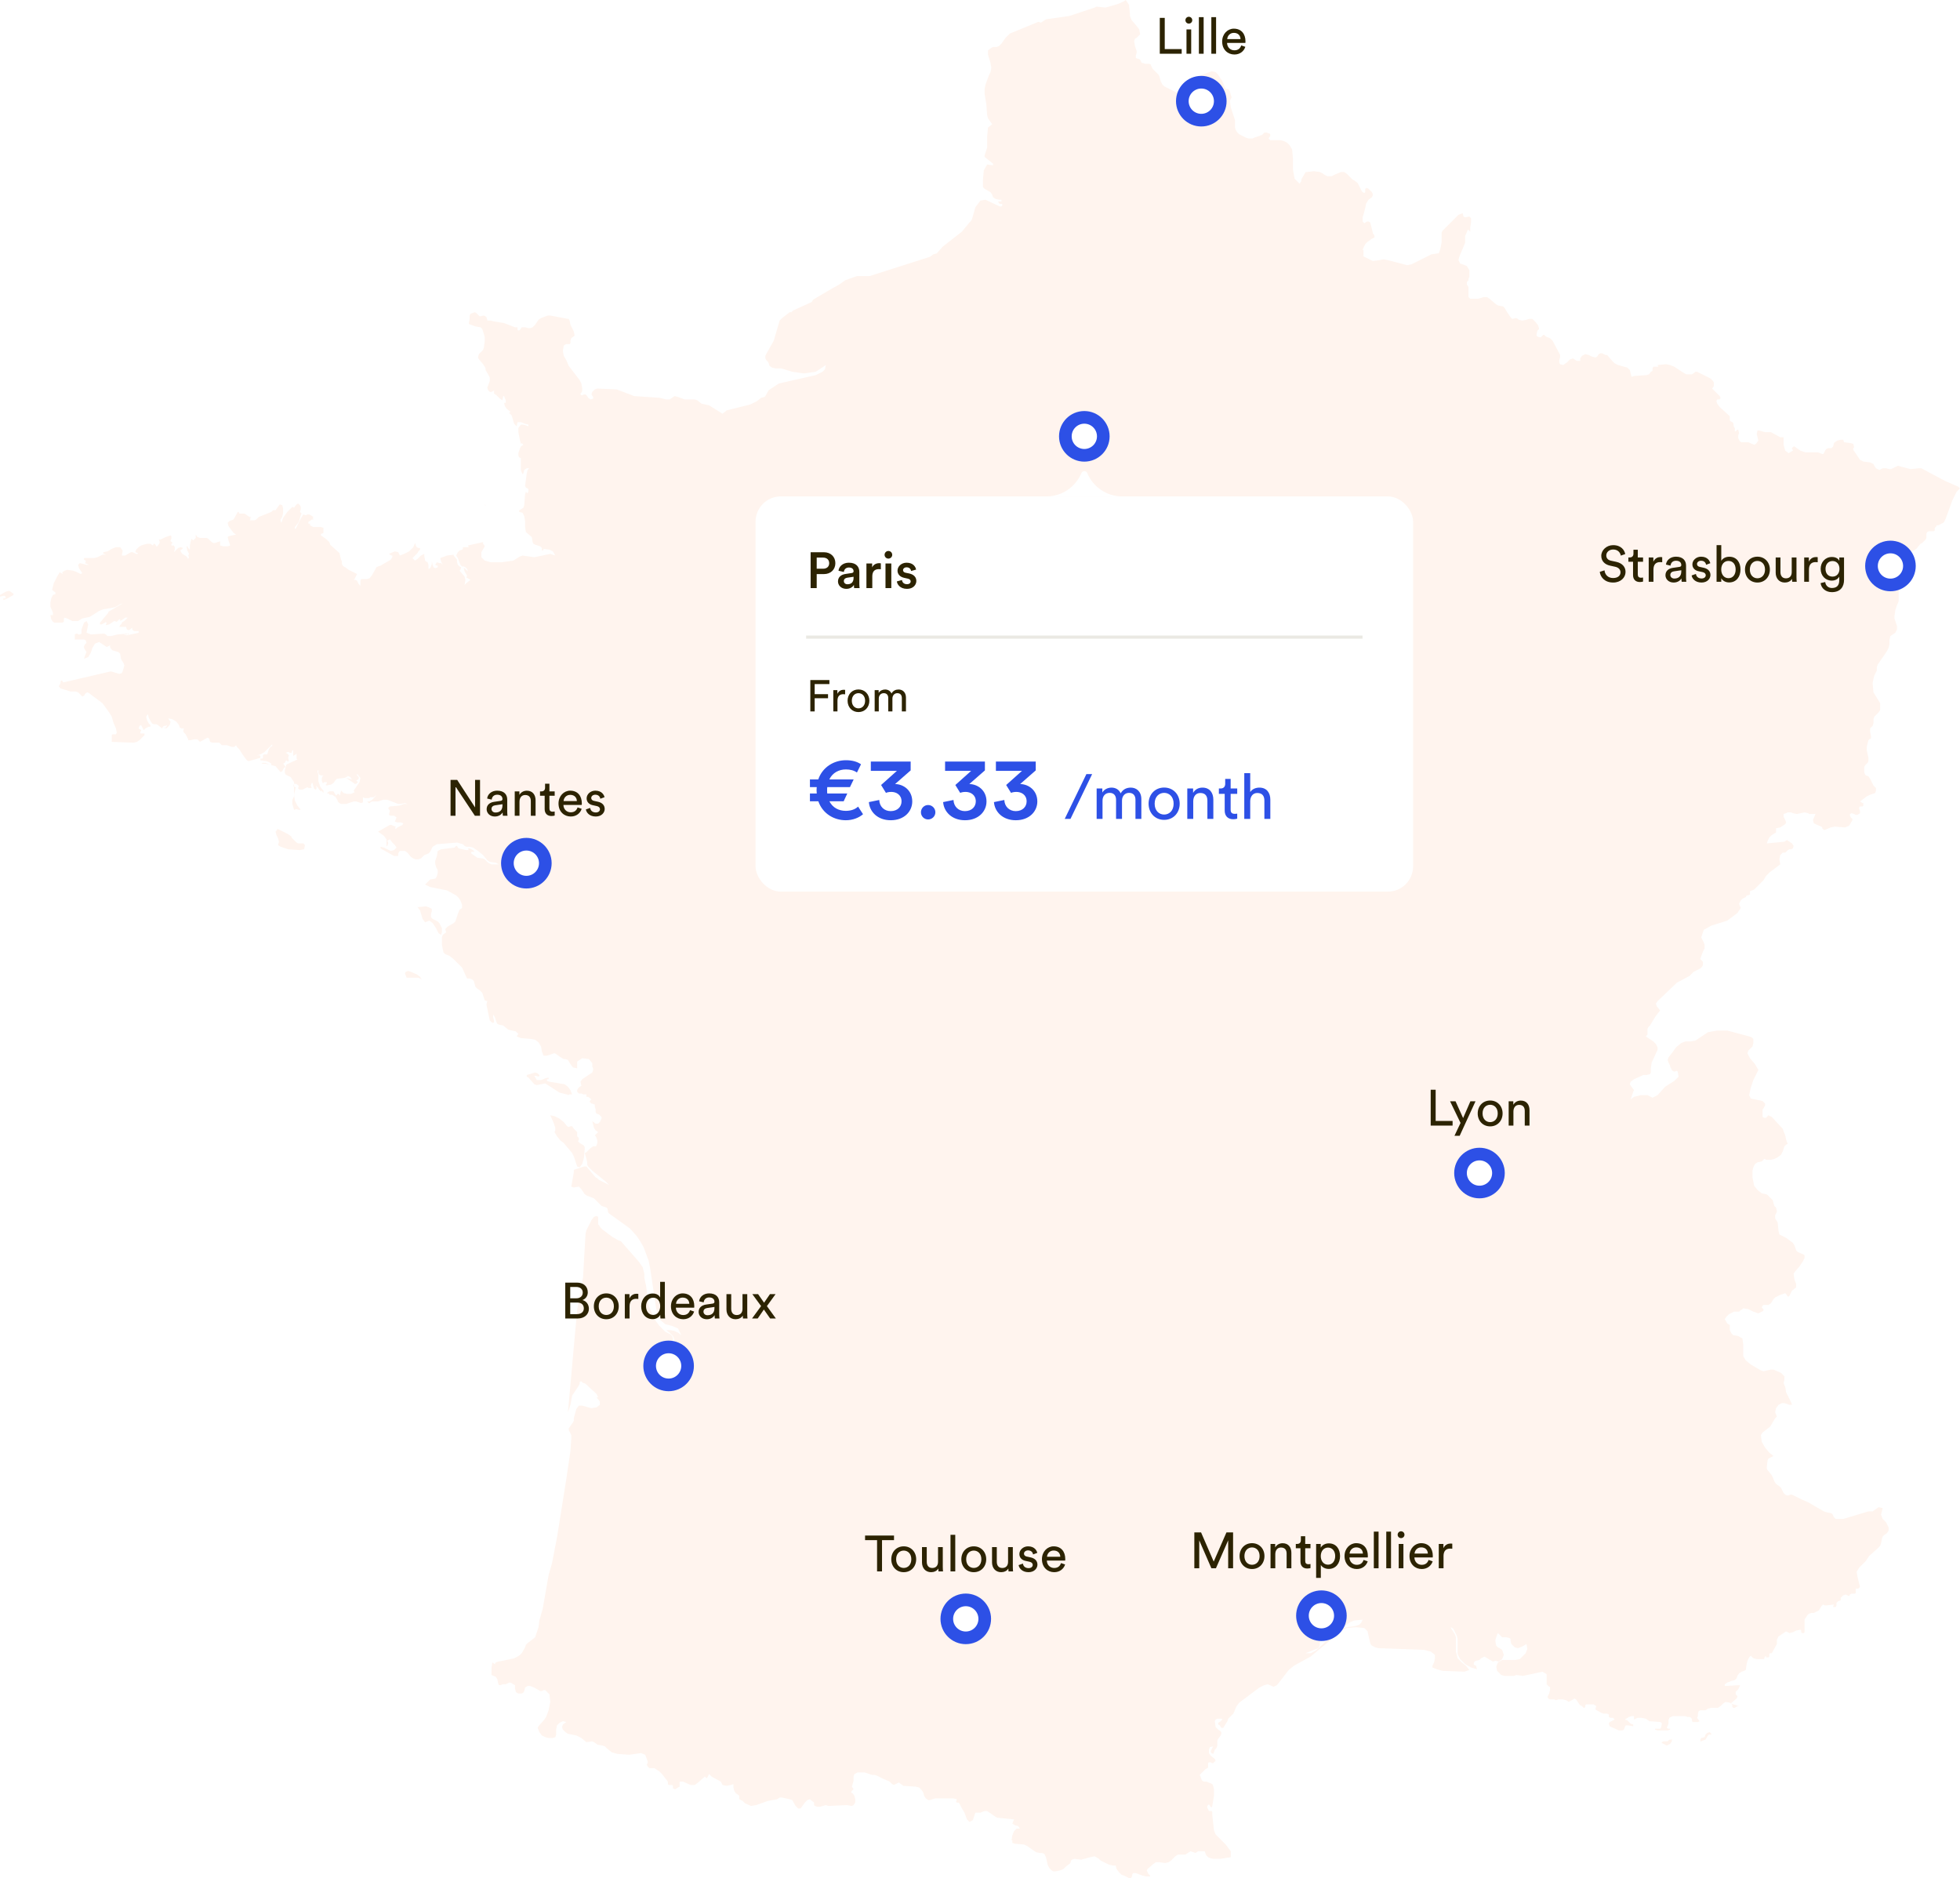 <?xml version="1.0" encoding="utf-8"?>
<svg xmlns="http://www.w3.org/2000/svg" width="620" height="594" viewBox="0 0 620 594" fill="none">
<path d="M153.605 159.78V160.046L153.472 159.78H153.339V159.515L153.472 159.78H153.605Z" fill="#FFF4EE"/>
<path d="M540.009 548.083L540.806 547.818L541.072 548.083L541.337 548.349V548.614H540.54L540.274 548.879L539.477 550.206L538.68 550.472L538.148 550.737H537.883V550.206L538.148 549.676L539.211 549.41L539.477 548.614L540.009 548.083Z" fill="#FFF4EE"/>
<path d="M129.953 307.351L131.813 308.147L132.876 308.944L133.408 309.74L132.345 309.209H128.624L128.093 307.882L128.358 307.351L129.156 307.086L129.953 307.351Z" fill="#FFF4EE"/>
<path d="M138.457 291.426L138.988 291.957L139.786 293.55V294.877L139.52 295.673L138.723 295.142L137.925 293.55L136.862 291.957L135.799 291.161L134.471 291.692L133.673 290.63L132.876 287.976L132.079 286.914L134.736 286.649L135.534 286.914L136.597 287.445V288.241L136.331 289.038V290.099L136.862 290.63L138.457 291.426Z" fill="#FFF4EE"/>
<path d="M3.721 187.383L3.986 187.649H4.252V188.18L1.86 189.507L1.063 189.772V189.241H1.329H1.595H1.86L1.595 188.445H1.063L0 188.71V188.18L1.86 187.118L2.923 186.853L3.721 187.383Z" fill="#FFF4EE"/>
<path d="M170.613 340.263L170.347 340.528L169.55 340.263H169.018L169.816 341.59H171.144L172.473 341.059L173.536 340.794V341.324H173.005V341.855L173.802 342.121L178.585 342.917L179.649 343.713L180.446 344.775L180.977 346.102H180.446H180.18L179.649 346.367L179.383 346.102H179.117L176.991 345.571L172.473 342.651L169.816 343.182L169.018 342.917L167.158 340.794L166.627 340.528V339.997L169.284 339.201L170.081 339.466L170.347 339.732L170.613 339.997V340.263Z" fill="#FFF4EE"/>
<path d="M528.581 550.206L528.847 549.941V550.737L528.315 551.534L527.784 551.799L527.252 552.064L526.721 551.799L525.658 551.268V551.003L526.189 550.737H527.518L527.784 550.472L528.05 550.206H528.315H528.581Z" fill="#FFF4EE"/>
<path d="M93.811 266.477L94.342 266.743H95.937L96.468 267.273L96.202 268.601L94.874 268.866L91.153 268.601L88.761 267.804L87.964 267.273L88.23 266.212L87.964 265.15L87.433 264.088L87.167 263.027L87.433 262.761L87.698 262.231H87.964L88.496 262.496L89.027 262.761L91.153 263.823L92.216 264.619V264.885L93.811 266.477Z" fill="#FFF4EE"/>
<path d="M180.977 356.188L181.509 356.984L182.572 358.046V358.842V359.373L183.103 359.903V360.434L182.838 360.965L183.369 361.496L184.698 362.292L184.964 362.823V363.354L184.698 366.273L184.166 368.131L183.369 369.193L182.572 368.928L181.775 366.539L181.509 365.743L180.977 364.681L178.32 361.496L177.257 360.7L176.194 359.373L175.396 358.046L175.662 357.515V356.718L175.131 355.126L174.068 352.737L175.396 353.003L176.991 353.799L178.32 354.861L179.383 356.188L179.914 356.453L180.446 356.188H180.977Z" fill="#FFF4EE"/>
<path d="M607.775 148.102L615.216 152.083L619.468 153.941L620 154.472L618.937 155.533L617.608 158.188L615.482 164.027L614.951 165.088L614.685 165.354L613.09 166.15H612.559V166.416L612.293 166.681L612.027 166.946V167.477V167.743L611.762 168.008H611.496H610.167L609.636 168.273L609.37 168.804V170.131L609.104 170.662L608.573 171.193L608.041 171.724L607.51 171.989L606.181 173.582L605.384 174.113L604.586 174.378L604.055 174.643L602.195 177.563L601.663 179.952V182.34L602.195 183.933V184.464L601.132 185.26L600.6 185.791V188.71V190.038L600.334 190.834L600.069 191.365L599.803 192.161L599.537 192.957L599.271 194.815V195.611L599.537 196.408L599.803 197.204L600.069 198V199.062L599.537 200.123L598.74 200.654L597.943 201.185L597.677 202.512V203.839L597.411 204.901L596.88 205.962L593.956 210.209L593.69 211.005V212.067L593.425 212.598L593.159 213.129L592.893 213.66L592.627 214.721L592.362 216.048L592.627 218.968L594.753 222.418V224.542L594.222 225.338L592.893 226.665L592.627 227.461V228.523V228.788L592.362 229.584L592.096 229.85L591.83 230.115L591.564 230.381V230.646V230.912V231.177V231.442L591.83 232.769V233.566L591.299 233.831L591.033 234.096L590.501 236.22V237.281L591.033 239.67V240.732L590.767 241.263L589.97 242.059L589.704 242.59V244.182L589.97 244.979L590.236 245.244L591.033 245.509L591.564 246.306L592.627 248.429L592.893 248.694L593.159 248.96L593.425 249.225V249.756V250.021L593.159 250.818L591.564 251.348L590.501 251.879L588.375 253.472L589.173 254.003H589.438V254.799L589.173 255.064H588.907H588.375L588.11 255.33V255.595V255.861L588.375 256.391V256.657V256.922V257.188L587.578 257.718H587.047L586.515 257.453L585.718 257.188L585.186 257.453V257.984L585.452 258.515L585.718 258.78L585.984 259.046V259.311L585.718 259.842L584.921 261.169L583.592 261.7L580.403 261.434L579.074 261.7L577.214 262.496H576.948L576.682 262.231L576.417 261.965V261.7L576.151 261.434L574.822 260.903L573.759 260.373L573.493 259.311L574.291 257.453H572.962H572.43L571.899 257.188L570.836 256.922L568.444 257.453L567.115 257.188L566.584 256.922H566.052H565.521L564.989 257.188L564.192 257.453V258.249L564.724 259.311L564.989 260.107L564.724 260.638L563.926 261.169L563.129 261.7L561.8 261.965V263.292L560.471 264.088L559.674 264.885L559.143 265.946L558.877 266.743L564.458 266.212L565.255 265.681L566.052 266.212L566.849 266.743L567.381 267.539L567.115 268.335L566.584 268.601H566.052L565.521 268.866L564.724 269.662H564.458H563.926L563.129 270.458L562.863 271.786L563.129 273.378L559.94 275.767L558.611 277.094L557.814 278.421L554.891 281.34L553.562 281.871V282.933L552.765 283.198H552.499L552.233 283.729L551.17 284.26L550.639 284.791L550.107 285.853L550.639 287.18L549.576 288.772L546.387 291.161L541.337 292.753L538.946 294.08L538.148 296.469L538.414 297L538.946 298.062L539.211 298.858V299.92L538.946 300.45L538.68 300.981L537.883 303.105V303.37L538.148 303.635L538.414 303.901L538.68 304.166V305.228L538.414 305.759L537.883 306.29L537.351 306.555L535.756 307.351L534.428 308.678L533.896 308.944L530.441 310.802L524.329 316.641L523.798 317.437L524.063 318.233L525.126 319.56L523.532 321.684L521.937 324.338L521.406 324.869L521.14 325.399V325.665V325.93V326.196V326.461V326.727V327.257L520.609 327.788L523 329.381L523.798 330.177L524.329 331.239V332.035L522.735 335.485L522.469 336.016L522.203 337.874V338.67V339.201L521.937 339.732L520.874 339.997H520.609H520.343H520.077H519.811L516.888 341.324L515.825 342.121L515.559 342.917L516.091 343.713L516.888 344.775L516.622 345.306L516.357 346.102L515.825 347.694L516.888 346.898L519.014 346.367H521.14L522.735 347.164L524.329 346.367L526.721 343.713L529.644 341.855L530.973 340.528L530.707 338.936L530.441 338.67L529.644 338.936L529.113 338.67L528.847 338.405L528.315 337.343V337.078L527.784 336.016L527.518 335.22L527.784 334.424L528.847 333.096L530.176 331.239L531.77 329.911L533.099 329.381H534.693L536.288 329.115L540.274 326.461L543.198 325.93H546.387L553.296 327.788L554.093 328.054L554.625 328.584V329.911L554.359 330.973L553.03 332.3L552.765 333.096L553.562 334.689L555.156 336.547L556.219 338.405L554.625 341.59L553.828 343.979L553.296 346.367L553.828 347.429L557.548 348.225L558.345 349.021V349.552L558.08 350.083L557.814 350.614L557.548 350.879V351.41V352.206V352.737V353.003V353.268L558.08 353.533H558.611L558.877 353.268L559.143 353.003L559.408 352.737L560.471 353.268L563.661 356.718L563.926 356.984L564.192 357.78L564.724 359.107L564.989 360.434L565.255 361.231L565.521 361.761L564.989 362.027L564.458 362.558L564.192 363.354L563.926 364.15L563.395 365.212L562.332 366.008L561.269 366.539L560.206 366.804H559.143H558.877H558.611L558.345 366.539H558.08L557.814 366.804L557.548 367.07L557.282 367.335L555.954 367.601L555.156 368.131L554.625 369.193L554.359 370.255V371.316V372.378L554.891 375.032L555.954 376.359L557.282 377.421L558.611 377.686L559.143 377.952L560.206 379.013L560.737 379.544L561.269 381.402L561.8 381.933L562.066 382.995V383.26L561.534 384.322V384.853V385.383L562.066 386.18L562.332 386.71L562.597 389.365L562.863 390.426L564.989 391.488L567.115 393.08L567.647 393.877L567.912 394.673L568.178 395.469L568.71 396L570.57 396.796L570.836 397.062V397.858L570.304 398.92L569.241 400.512L567.647 402.37L567.381 402.901L567.647 404.759L568.178 406.086V407.147L566.849 408.209L566.052 409.802L565.786 410.067H565.521L564.989 409.271L564.724 409.005L563.129 409.536L561.534 410.332L561.003 410.863L560.206 412.19L559.408 412.721H558.877H557.814L557.548 412.987L557.282 413.517L557.548 413.783L557.814 414.048V414.579L556.219 415.375L554.625 414.844L553.03 414.048L551.436 413.783L551.17 414.048L550.373 414.579L550.107 414.844H549.841H549.044H548.513L546.918 415.641L546.121 416.437L545.589 417.233L546.387 418.56L547.184 419.091V419.622V420.153V420.684L547.715 421.745L548.247 422.276L549.841 422.542L551.17 423.338L551.436 425.196V428.911L552.233 430.239L553.828 431.566L557.017 433.424L557.814 433.689L560.206 433.158H561.003L563.395 434.22L564.192 435.016L564.458 435.281V435.547V435.812V436.078V436.343L564.192 437.405L564.724 438.732L564.989 440.324L565.255 440.855L566.584 443.509L566.849 444.306H566.052L564.458 443.775H563.661L562.597 444.306L561.8 445.367L561.534 446.694L562.066 448.021L561.534 448.552L559.94 451.206L557.548 453.064L557.017 453.861L557.282 455.984L558.345 457.842L559.674 459.434L561.003 460.496L559.408 461.292L559.143 461.823L558.877 463.946V464.212V464.477L559.143 465.008L559.408 465.273L560.471 466.601L560.737 467.131L561.269 468.458L561.534 468.989L562.066 469.52L562.863 470.051L563.395 470.582L563.661 471.113L563.926 471.643L564.192 472.174L564.724 472.705L565.255 472.97H565.786L566.318 472.705H566.849L567.381 472.97L570.039 474.298L571.899 475.094L576.948 478.013L577.745 478.279L579.074 478.544L579.606 478.81L579.871 479.34L580.137 479.871L580.669 480.402H581.2H583.06L591.033 478.013H592.362L594.222 476.686L595.551 476.952L595.019 479.075L595.551 480.402L596.614 481.464L597.411 483.056V484.118L596.88 484.914L596.082 485.445L595.551 485.976L595.285 486.772L595.019 488.099L594.753 488.895L593.69 489.957L591.299 492.08L590.236 493.673L588.11 495.796L587.312 497.123L587.578 498.716L588.375 501.901L587.844 502.432H587.578H587.312H587.047V502.697V503.493V503.759L586.781 504.024H586.515H586.249H585.718L585.186 504.29L584.921 504.82L583.858 504.29L583.06 504.555L582.263 505.351V506.147L581.466 506.413L580.934 506.944V507.74L580.669 508.271H579.871V508.005L580.137 507.474L577.745 507.74H577.214L576.682 507.474L576.151 508.005L575.354 509.332L574.822 509.598L574.291 509.863L573.759 510.129H572.962L572.165 510.394L571.633 510.925L571.367 511.456L571.102 511.721L570.836 512.252V515.172V515.702V515.968V516.233L570.57 516.499H570.039L569.773 516.233V515.702L569.507 515.437L568.178 515.702L567.115 516.233L566.052 516.499L564.989 515.968L564.192 516.499L563.395 517.029L562.597 517.56L562.066 518.622V519.684V519.949L560.471 522.869H560.206H559.94L559.674 523.134V523.93L559.408 524.196H559.143H558.877H558.611V523.93V523.665L558.345 523.93L558.08 524.461V524.727H555.688L554.625 524.461L553.828 523.665L553.296 524.196L552.765 525.257L552.499 526.319L552.233 528.177L551.702 528.442L550.904 528.708L550.107 529.239L549.576 530.035L549.31 530.831L548.778 531.362L547.715 531.627L546.387 532.158L545.589 532.689V533.22H545.855L550.373 532.954V533.22L549.841 534.281L549.576 534.547L549.31 534.812L549.044 535.078V535.609V535.874L549.31 536.139L549.576 536.405V536.67L549.31 537.201L547.547 538.71L547.715 538.794L547.762 538.887L550.107 539.59H549.576L548.778 540.121H548.247L547.981 539.855V539.324L547.762 538.887L547.45 538.794L547.547 538.71L547.184 538.528L545.855 538.263L545.058 538.794L544.261 539.59L543.463 540.121H542.932H541.869H541.337L540.274 540.386L539.477 540.917H537.883L537.351 541.182L537.085 541.979V542.509V542.775L536.82 543.306L537.617 544.367L537.085 544.633H535.491L535.225 544.367V543.836L534.959 543.306L534.428 543.04H533.896L533.099 542.775H532.833H529.644H529.113L528.05 543.306L527.784 544.102V545.164L527.252 546.491L527.784 546.756H528.05H528.315V547.021L527.518 547.287H524.329L523.532 547.021V546.756H525.126L525.392 546.491L525.658 545.429V544.898L525.126 544.633L521.672 544.367L521.406 544.102L520.609 543.571L519.28 543.306H517.951L516.888 543.836V543.571V543.04V542.775H516.091L515.294 543.04L513.965 543.836L514.762 544.102L515.825 545.164L516.622 545.429V545.96L515.028 545.694H514.231L513.965 546.225L513.699 547.021L513.168 547.287H512.105L509.713 546.225L509.181 545.96L508.915 545.164L509.181 544.633L510.776 543.836L510.51 543.571L510.244 543.306H509.447L508.915 543.04V542.244L508.384 541.979H507.321L506.524 541.713L504.663 540.651L504.929 539.59L504.132 539.059H501.74L501.474 539.324V539.59V539.855L501.209 540.121H500.943L500.677 539.855L500.411 539.59L499.88 539.324L499.614 539.059L498.551 537.466L498.02 537.201L497.222 537.732L496.691 537.997L496.159 538.263L495.894 537.997L495.362 537.732L494.299 537.466H492.97L492.173 537.732L491.642 537.466H490.313L489.781 537.201L489.516 536.67L489.781 536.139L490.047 535.609L490.313 534.547V534.016V533.485H490.047L489.781 533.22L489.516 532.954L489.25 532.689V529.504L487.921 528.708L481.809 530.035L479.683 529.769L478.885 530.035H475.962L474.899 529.769L473.57 528.442L473.305 527.115L473.836 525.788L475.165 524.992H479.417L480.746 524.727L481.543 523.93L482.606 522.869L483.138 521.542L482.872 519.949L481.543 520.745L480.214 521.276L479.151 521.011L478.088 519.949L477.823 518.887V518.357L477.557 518.091L476.494 517.826H476.228H475.165L474.899 517.56L474.102 516.764L473.836 516.499L473.57 517.029L473.305 517.826L473.039 518.622V519.153L473.305 520.48L473.836 521.011L474.368 521.276L475.165 521.807L475.697 523.399L475.165 524.727L474.102 525.523L473.039 525.257L472.242 525.523L469.584 523.93L468.521 524.461L467.99 524.992L466.927 525.257L466.395 525.523L466.129 526.319L466.395 526.584L466.927 526.85L467.192 527.911L465.332 527.381L463.472 526.319L461.877 524.727L461.08 523.134V519.418V518.357L460.814 517.295L460.283 516.233L459.751 515.172L458.954 514.641V514.906L460.283 517.029L460.549 517.826V522.338L461.08 524.461L462.409 525.788L463.738 526.85L464.801 528.177L463.206 528.708L456.297 528.442L454.436 527.911L453.108 527.381V526.85L453.639 525.788L453.905 524.461V523.399L452.576 522.338L450.45 521.807L436.099 521.276L435.036 521.011L433.973 520.48L433.708 520.214L433.442 519.684L432.645 516.233V515.968L431.582 514.906L428.924 514.641L426.001 514.906L424.406 515.702L424.938 514.906L426.001 514.641L428.127 514.375L429.19 514.11L429.987 513.844L430.519 513.314L431.05 512.252L428.393 512.517L427.064 513.048L424.938 514.641L422.015 515.437L420.686 516.233L417.762 518.887L417.497 519.418V520.48L416.965 521.276L412.979 522.869H414.573L416.168 522.072L418.56 519.949L420.952 517.295L422.28 516.233L423.875 515.702V516.233L414.573 523.93L409.258 526.85L407.664 528.177L403.943 532.954L402.88 533.485L401.02 532.689L399.957 532.954L398.363 533.751L391.985 538.528L391.187 539.59L390.922 540.121L390.39 541.448L390.124 541.979L389.061 543.04L388.53 543.571L388.264 544.367L386.935 546.491H386.404L386.138 546.225L385.872 545.694L385.341 545.429V544.898L386.138 544.367L386.669 543.836L386.404 543.571H385.075L384.543 543.836L384.278 544.367L384.543 546.225L385.341 547.021L386.138 547.552L386.404 548.083L386.138 548.879L385.341 549.941L385.075 550.472V552.064L384.809 552.861L384.543 553.126L384.278 553.391L384.012 554.188L383.746 554.718L383.215 554.453L382.949 553.922L383.215 553.391L383.746 552.33L382.683 552.595L382.417 553.391V554.453L382.949 555.249L384.278 556.311L384.543 556.842L383.746 557.638H383.48L382.949 557.373H382.417L382.152 557.638V558.965L381.886 559.231L381.354 559.496L379.494 561.354L379.76 561.885L380.026 562.681L380.291 563.212L380.823 563.477H381.62L382.949 564.008L383.48 564.273L383.746 564.804L384.012 565.866V566.928V567.989L383.48 571.174L383.215 571.705L382.949 571.44L382.417 570.643L381.886 571.174V571.705L382.152 572.236L382.417 572.767H382.683H383.215L383.48 573.032V573.298V574.094L384.012 578.871L384.543 580.198L387.732 583.383L389.327 585.507V587.099V587.365L386.138 587.895H384.809H383.746L382.683 587.63L382.152 587.365L381.62 586.834L381.354 586.303L381.089 585.507H380.823H379.494H378.963L378.165 586.037L376.571 585.507L374.976 586.568H374.179H373.382H372.585L371.787 587.099L370.459 588.426L369.661 588.957L368.598 589.223L366.738 588.957H365.675L364.878 589.488L363.018 591.08L362.752 591.611L363.283 592.673L363.815 593.204V593.469H362.486L361.423 593.204L359.297 592.407H358.5L358.234 592.673L357.968 593.735L357.703 594H357.171L356.639 593.735L355.576 593.204L354.779 592.938L353.982 592.142L353.185 591.08L352.919 590.019H352.122L350.793 589.753L348.135 588.426L347.604 587.895L346.275 587.099L344.946 587.365L342.023 588.161L339.897 587.895L339.1 588.161L338.834 588.426L338.568 589.223L338.303 589.488L337.24 590.284L336.442 591.08L335.911 591.346L335.114 591.611L333.785 591.877H333.253L332.722 591.611L331.925 590.815L331.393 589.753L330.862 587.365L330.33 586.303L329.533 586.037H328.735L327.673 585.772L325.015 583.914L323.952 583.383L321.029 583.118L320.231 582.853V582.587V582.322V582.056H319.966L320.231 580.464L320.763 579.137L321.56 578.34H322.623L322.092 577.544L321.029 577.279L320.231 576.748L320.763 575.421L315.448 574.89L314.916 574.625L312.259 572.767H311.462L310.133 573.298H308.538L307.741 575.686L306.678 576.217L305.881 575.421L305.084 573.298L304.286 571.97L303.489 570.378L303.223 570.113H302.692L302.426 569.847L302.692 569.051L301.629 568.786H295.782L294.188 569.316H293.656L292.859 568.786L292.327 567.989L292.062 566.928L291.53 566.131L290.733 565.335L289.67 565.07L285.684 564.804L285.418 564.539L284.621 564.008L284.355 563.743L283.823 564.008L283.292 564.273L282.76 564.539L282.229 564.273L281.432 563.477L280.9 563.212L279.571 562.681L277.445 561.619L276.648 561.354H275.851L275.054 561.088L273.459 560.558H272.662H271.333L270.27 561.088L270.004 561.885V563.212L269.473 565.07L270.004 565.866L269.739 566.131L269.473 566.397L269.207 566.928L269.739 567.193L270.27 567.989L270.536 569.051V570.113L270.004 570.909L269.473 571.174L267.878 570.909L262.032 571.174L261.234 570.909L259.374 571.44H258.577L257.78 571.174L257.514 570.909V570.643V570.378V570.113L256.185 569.051L255.388 569.316L254.591 570.113L253.262 571.97H252.465L251.667 571.174L250.604 569.316L249.807 569.051L247.415 568.52H246.618L245.821 569.051L242.898 569.582L239.177 570.909L237.583 571.174L235.722 570.378L235.456 570.113L235.191 569.847L234.925 569.582L234.393 569.316L233.862 569.051V568.52V567.989L233.596 567.724L232.799 567.193L232.267 566.397L232.002 565.335V564.273L231.204 564.539L229.876 564.804L228.547 564.539L228.015 563.477L225.092 561.885L224.295 561.088L224.029 561.619L223.763 562.15L223.498 562.416L222.966 561.885L220.84 563.743L219.777 564.539H218.448L216.057 563.477H214.994V565.07L214.462 565.335L213.665 565.866H213.399L212.868 565.601V565.335V564.804L212.602 564.539H212.336H211.539L211.273 564.273V564.008V563.743V563.477L209.413 561.088L208.615 560.292L207.021 559.231H206.489H205.958H205.426L204.895 558.7L204.629 558.169V557.903L204.895 557.638V557.107L204.098 554.984L202.769 554.453L199.048 554.984L195.328 554.718L193.468 554.188L191.873 552.861L191.342 552.33L190.544 552.064L188.95 551.799L188.684 551.534L187.887 551.003L187.355 550.737L185.495 551.003L183.901 549.676L182.306 548.879L179.649 548.349L178.851 547.818L178.054 547.021L177.788 546.225L178.054 545.429L179.117 544.633L178.054 544.367L176.991 544.898L176.194 545.694L175.928 547.021V548.614L175.662 549.41L174.865 549.676H173.536L172.473 549.41L171.41 548.879L170.613 547.818L170.081 546.491L170.347 545.96L172.207 543.836L172.739 543.04L173.536 540.917L174.068 538.263L173.802 535.874L172.473 534.547H171.942L171.41 534.812H170.879L169.018 533.751L167.69 533.22H166.892L166.095 533.751L165.829 534.812L165.564 535.343L165.032 535.609H164.501H163.969L163.438 535.343L163.172 535.078L162.906 534.016V533.485V533.22V532.954L162.375 532.689L161.577 532.158H161.046L159.983 532.689H158.92L158.388 532.954H157.857L157.591 532.424L157.325 531.096L156.794 530.3L155.465 529.769V528.973V527.646L155.731 525.788L156.528 526.319L156.794 525.788L157.591 525.523L161.577 524.727L162.64 524.461L163.703 523.93L164.501 523.399L165.032 522.869L166.095 521.011L166.361 520.214L166.892 519.684L169.284 517.826L169.55 517.029L170.347 514.641L170.613 512.517L171.676 508.802L173.536 498.185L174.599 494.469L176.194 486.241L179.117 467.928L180.446 458.903L180.712 454.922V453.861L179.914 452.268V451.737L181.243 449.879L181.509 449.349V448.552L182.306 445.633L183.103 444.571H184.166L187.09 445.367L188.684 445.102L189.747 444.306V443.244L188.684 441.917H189.216L188.684 440.855L185.229 437.67L184.698 437.405H184.432L184.166 437.139L183.901 436.874H183.635L183.369 437.139V437.405V437.67L183.103 438.201L180.977 441.386L180.446 444.306L179.914 445.898L179.649 446.694L182.572 414.314L184.432 403.962L185.229 390.161L185.495 389.099L187.09 385.914L187.887 384.853L188.684 384.587L189.216 384.853V385.118V385.649V386.445V386.71V386.976V387.241L189.481 387.507L190.013 388.303L190.544 388.834L193.733 391.222L195.594 392.284L196.391 392.55L201.972 398.92L203.3 400.777L203.832 402.901V404.228L204.363 406.617L205.161 412.721L205.426 413.517L207.021 417.233L208.615 419.357L210.476 421.214L212.07 422.011L212.602 422.542L212.868 423.338V423.869L212.602 424.93V426.257L212.868 427.584L213.133 428.646L213.665 429.177L213.399 428.381L213.133 426.523L212.868 425.727L213.399 423.869L212.868 422.542L211.805 421.48L210.742 420.684H212.07L213.399 420.949L214.462 421.48L215.525 422.276L214.462 420.153L212.602 419.357L210.476 418.826L208.881 417.499L208.084 415.906L207.552 413.783L205.692 401.308L205.161 398.654L203.566 394.408L202.503 392.55L201.44 390.957L199.314 388.568L192.67 383.791L192.405 383.525L192.139 382.198L191.873 381.933L190.279 381.402L187.887 379.013L186.558 378.483L185.761 378.217L184.964 377.686L184.432 376.89L183.901 376.094L183.103 375.298L181.509 375.563L180.712 375.298L181.509 370.785V369.989L184.698 368.928H185.495L188.418 372.378L188.95 372.643L189.481 373.174L192.67 374.767L191.607 373.705L187.355 370.255L186.027 368.928L185.761 368.397V367.601L185.495 366.539L185.229 365.477L184.964 364.681L185.495 364.416L185.761 364.15L186.027 363.885L186.292 363.619L186.824 363.088L187.621 362.558H188.153H188.418L188.684 362.292L188.95 361.496V360.7L188.684 359.903L188.418 359.373L188.153 359.107L188.418 358.842L188.95 358.311L189.216 358.046L188.418 357.515L187.887 356.718L187.355 354.595L188.418 355.391H189.216L189.747 354.861L190.279 353.799V353.268L190.013 353.003L189.747 352.737L189.481 352.472L188.684 352.206L188.418 351.676V350.879L188.153 350.083V349.552V349.287H187.887L187.355 349.021H187.09L186.824 348.756L186.558 348.491V348.225L187.09 347.694L186.027 346.898H185.761H185.495V346.633V346.367V346.102H185.229H184.432L183.901 345.836H183.369H183.103L182.572 345.306V344.775L182.838 344.244L183.369 343.713L183.901 343.448L183.635 342.121L184.166 341.324L187.355 339.201L187.621 338.405V337.874L187.355 337.343V336.281L186.292 334.954L184.166 334.689L182.572 335.751V337.874L181.243 337.609L180.446 336.547L179.649 335.22L178.851 334.954H178.32L176.991 334.158L175.928 333.362L175.396 333.096L173.005 333.893H171.942L171.41 332.566L171.144 330.973L170.347 329.646L169.284 328.85L167.955 328.584L164.766 328.319L163.438 327.788L163.969 326.992L163.172 326.196L160.78 325.665L159.186 324.338L157.857 324.072L157.325 323.807L157.06 323.276L156.528 321.684L155.997 320.887V321.684L156.262 322.745V323.276L155.997 323.542L155.465 323.276L154.934 322.745L153.871 317.702L154.136 316.641L153.339 316.375L153.073 315.579L152.808 314.783L152.542 313.987L151.745 313.19L150.947 312.66L150.416 312.129L149.884 310.271L149.353 309.74L148.556 309.475H147.758L147.492 308.944L146.164 306.024L143.506 303.37L142.177 302.308L140.849 301.777L140.317 301.247L140.051 300.185L139.786 298.858V297.796V296.469L140.051 295.673L141.114 294.877L140.849 293.815L141.646 293.019L143.506 291.957L144.038 291.426L144.835 289.038L145.366 287.71L146.164 287.18V286.118L145.632 284.791L145.101 283.995L144.303 283.198L141.38 281.606L136.065 280.544L134.471 279.748L135.002 279.217L135.534 278.686L136.065 278.155L137.66 277.89L137.925 277.625L138.191 277.094L138.457 276.032V275.236L137.925 274.174L137.66 273.113V272.316L137.925 271.52L138.191 270.724L138.457 269.131L139.52 268.601L143.772 268.07L144.038 267.804L144.303 267.539H144.569L144.835 268.07L145.101 268.335L147.492 268.866H148.29L148.024 268.335H148.556L149.087 268.601L149.618 268.866L150.15 269.397H149.087V269.928L150.947 271.255L152.808 271.52L153.339 271.786L154.402 272.847L155.465 273.378H157.857L156.794 272.847L154.934 272.582L154.136 272.051L152.808 270.458L151.213 269.131L149.618 268.07L148.556 267.804H147.492L146.961 267.539L146.429 267.008L144.569 266.477L138.191 267.008L136.862 267.804L136.597 268.335L136.331 268.866L136.065 269.397L135.534 269.928L134.205 270.458L133.142 271.52L132.345 271.786H131.547L130.75 271.52L129.953 270.989L128.89 269.662L128.093 269.131H127.295H126.764H126.498L126.232 269.397L125.967 269.928V270.458V270.724H124.638L120.386 268.335V267.804L121.449 268.07L123.575 269.131L124.638 268.866L125.435 268.07L124.904 267.273L124.106 266.477L123.309 265.416L123.043 265.681H122.778L122.512 265.946L122.778 266.477V266.743L122.512 267.539H122.246V265.416L121.449 264.354L119.589 263.027L123.309 260.903H123.841L124.372 261.169L125.169 261.434V261.7H124.904L125.169 262.231L125.701 261.7L127.295 260.903L127.561 260.373L126.764 260.107H125.701L124.904 259.842L125.435 258.515L124.638 257.984H123.575L123.043 257.718L123.309 256.391L122.778 255.595L123.309 255.064L126.232 254.799L127.827 254.268H128.89L128.093 254.003L126.764 254.268H125.967L122.512 252.941H121.715H121.183L119.589 253.472H117.728L117.197 253.737L116.931 254.003H116.665L116.134 253.472H116.931L117.728 252.941L118.525 252.145L119.057 251.348L118.26 252.145H117.728H116.931V252.41H115.868H115.336L114.805 252.145V253.737L114.273 254.003L112.679 253.472H111.882L109.49 254.268H108.693H107.895L107.364 254.003L106.832 253.472V253.206L106.035 251.879H105.769L105.504 251.614L104.972 251.348H104.441H104.175V251.083L103.378 250.818L104.175 250.287H105.504L106.301 251.614L106.567 251.348L106.832 251.083H107.098L107.63 251.614V251.083L107.895 250.021L108.693 250.818L109.756 251.083H111.084L112.147 250.552L111.882 250.021L113.742 247.367L114.008 246.04L112.945 244.713V245.244L113.476 245.775V246.306L113.21 246.571L112.679 246.836L113.21 247.367L112.945 247.633L112.679 247.898H112.147L111.882 247.633L109.49 246.04L110.553 246.306L111.35 246.571L110.819 245.775L110.287 245.509L108.958 245.244L110.021 245.509L108.958 246.04L106.567 246.306L106.035 246.836L105.504 247.633L104.706 248.164L103.112 248.429V247.898H103.378V247.367H102.846H102.58L102.315 247.633H102.049L101.783 246.836V246.04L102.049 245.509L102.315 245.244H101.517L100.986 244.979L100.72 244.448V243.651H100.454V244.182L100.72 244.979V245.509V247.102L100.986 247.898L101.252 248.694L101.783 249.491L102.315 250.021V250.552V250.818L101.783 250.021L101.517 250.287L100.986 249.756L100.454 248.96L99.923 248.429L100.189 249.225L99.923 249.756L99.391 249.491L99.126 248.694L98.86 247.633H98.594L98.328 248.429L98.594 249.225H97.797H97.531L97.265 248.96L95.671 249.756H94.874L94.342 249.491V248.96L94.608 248.694L94.076 248.164L93.545 247.898H93.013V248.694L93.279 248.96H93.545L93.013 251.348L93.279 253.206L94.076 254.799L95.139 256.126H94.608L93.545 255.861L93.279 256.126H93.013L92.482 254.268V253.737V252.941L93.013 251.879V251.348V251.083V249.491V248.694H92.748L93.013 247.898V247.367L92.482 246.571L91.95 245.775L91.419 245.509L90.887 245.244L90.356 244.979L90.09 244.448V243.651L90.621 241.794L94.076 240.201L93.811 239.936V239.67V239.139V238.343L93.545 238.609L93.013 238.874L92.748 239.139V237.812V237.281H92.482L92.216 238.078H91.684L91.153 237.812L90.356 238.078L90.887 238.343L91.419 238.874L91.153 239.67L91.419 240.732H91.153V240.997L90.621 240.466L90.356 240.732L90.09 241.263L89.558 241.528L89.824 241.794L90.356 242.59L89.824 242.855L89.558 243.386L89.293 243.917L88.761 244.182L88.496 243.917L87.167 242.324L86.104 242.059L85.838 241.993V242.059L85.466 241.9L83.978 241.528H82.649L83.18 241.263H83.978L85.466 241.9L85.838 241.993V241.528L85.041 240.997L84.243 240.732L82.383 240.466V239.936H82.915L83.18 239.67V239.405V238.874L83.446 238.609H84.243H84.509L85.041 237.016L85.572 236.22L86.104 235.954V235.424L85.041 236.485L83.712 237.812L82.383 238.609L81.32 238.874H81.852H82.117L82.383 239.139V239.67L78.663 240.732L78.131 240.466L77.865 240.201L76.537 238.343L75.739 237.016L75.208 236.485L74.942 236.22L74.676 235.689L74.145 236.22H73.348L71.753 235.689H70.424H70.159L69.893 235.424L69.361 234.893H69.096H67.235L66.438 234.627L66.172 233.566L65.641 233.3L63.249 234.627L62.452 233.831H61.389L60.326 234.096H59.529V233.831L58.731 232.239L58.465 231.973L58.2 231.708L57.934 231.177L58.2 230.381H57.668H57.403L56.871 230.115L56.605 229.319L55.808 228.257L54.479 227.461L53.15 227.196L53.948 228.257L53.682 229.319L52.619 230.381L51.556 230.115H52.087H52.353L52.619 229.85L52.885 229.319L52.353 229.584H51.822L51.556 229.85L51.29 230.381L49.961 229.319L49.43 229.054H48.633L48.101 228.788L47.57 227.992L47.038 226.93L46.772 225.869L46.241 226.665L46.507 227.727L47.038 228.788L47.57 229.319V229.85H47.038L46.507 230.115L45.975 230.381L45.444 230.912L44.646 229.319L44.115 229.584L43.849 230.381L44.646 230.912V231.177L44.381 231.442V231.973H45.709V232.504L44.115 234.096L43.318 234.627L42.255 234.893L35.345 234.627V234.096V233.035V232.504L35.611 232.239H36.142H36.674L36.94 231.708L36.674 230.381L35.877 228.523L35.345 226.665L34.548 225.338L32.422 222.418L28.17 219.233L27.638 218.968L27.107 219.233L26.575 220.029L26.044 220.295L24.715 218.968L23.918 218.702H22.323L18.868 217.641H19.134L18.603 217.11L18.868 216.579L19.134 216.048V215.783V215.517L19.4 215.252H19.666L19.931 215.783H20.197L35.079 212.332L37.737 213.129L38.534 212.863L38.8 212.332L39.331 210.475L39.066 209.678L38.534 208.882L38.268 208.351L38.003 206.759L37.471 206.228L35.611 205.697L35.345 205.432L35.079 205.166L34.813 204.635V204.105L33.751 204.635L31.359 203.043L30.03 203.574L29.233 204.901L28.701 206.493L27.904 207.82L26.575 208.351L27.107 206.759L27.372 206.228L26.841 205.432L26.575 204.901V204.37L26.841 203.839L27.107 203.574L27.372 203.308L27.107 202.512L26.575 202.247H23.652V201.45V200.654L24.183 200.389H24.449L24.715 200.654H25.247L25.778 200.389V199.858V199.327V199.062L26.575 196.938L27.372 196.408L27.904 197.469L27.372 200.123L28.701 200.654L32.953 200.389L33.485 200.654L33.751 200.92L34.016 201.185H34.548H35.079L37.205 200.654L40.394 200.389L40.129 200.654H39.863H39.066L40.129 200.92L43.849 200.123V199.592H42.52L41.989 199.327L41.723 198.531L41.192 199.062L40.66 199.327L40.129 199.062L39.863 198.265H39.597H37.737L38.003 197.735L38.268 197.469L38.534 197.204V196.938L38.8 196.673L39.331 196.408L40.394 195.346H39.597L38.534 196.142L38.003 196.319V196.408H37.737L38.003 196.319V195.877H37.737L37.471 196.142L37.205 196.408L36.94 196.673L36.142 196.408L34.548 197.469L33.485 197.735V197.469L33.751 197.204L33.485 196.673L33.219 196.938L32.688 197.204L32.156 197.469H31.625V196.938L34.282 193.753V193.488L38.8 190.834L38.003 191.099L36.674 191.895L35.877 192.161L32.688 192.692L31.359 193.223L28.436 195.08L26.044 195.611L24.715 196.408H23.918H22.855L21.26 195.611L20.463 195.346L20.197 195.611V196.142V196.673L19.666 196.938H17.274L16.742 196.673L16.211 195.877L15.945 194.55H16.742V193.753L15.945 191.895V190.568L16.211 189.241L16.742 188.18L17.54 187.914V187.383L16.477 186.587L17.008 184.464L18.071 182.34L18.868 181.013L19.4 181.279L19.931 181.544L19.666 181.013L20.463 180.483L21.26 180.217L23.12 180.483L23.918 180.748L25.512 181.544L26.044 181.279L24.981 179.686L24.715 178.625L25.247 178.094L27.372 178.625H28.17L26.841 178.094L27.107 177.828V177.563V177.298L26.575 177.032V176.501H29.764L30.827 176.236L32.422 175.44H33.485L32.953 175.174H32.688V174.643L34.016 174.378L35.345 173.582L36.674 173.051H38.003L38.8 174.113L38.534 175.705H39.597L40.926 174.909L41.457 174.643H41.989L43.052 175.174H43.583V174.909L42.786 174.643L43.052 173.847L43.849 173.051L44.646 172.52L45.444 172.255L46.507 171.989H47.57L48.367 172.52L48.633 171.989H48.898L49.164 172.255L49.43 172.786H49.696L49.961 172.52L50.493 171.724V171.193L50.227 170.662H50.759L51.29 170.397L52.353 169.866L53.948 169.335L54.214 169.601V170.397L53.948 170.928V171.193L54.479 171.458V171.989H54.214V172.52H55.011L55.276 173.051V173.847L55.011 174.643L56.34 173.316L57.137 173.051L57.934 173.316L57.403 173.847H57.137V174.378L57.668 175.174L58.997 175.971L59.529 176.767L59.794 176.236L59.529 175.705L59.794 175.174L59.529 174.643L59.263 174.113L58.997 172.786H59.263L59.529 173.316L59.794 173.582L60.06 173.847V172.52L60.326 171.193L60.592 170.397L61.123 170.928L61.92 170.131V169.866V169.601V169.07L62.452 169.866L63.249 170.131H65.375L65.907 170.397L66.97 171.458L67.501 171.724H68.033L69.627 171.193V172.52L70.69 172.786H72.019L72.816 172.52L72.285 170.928L72.019 169.866L72.285 169.601L74.676 169.07L73.879 168.539L72.285 166.416L72.019 165.354L72.55 164.823L73.879 164.292L74.942 162.434L75.208 161.903H75.474L75.739 162.434H77.334L78.928 163.496H79.46L79.194 163.761V164.027V164.292L78.928 164.558H79.991H80.523L81.054 164.292L81.586 163.761L81.852 163.496L85.838 161.903L86.37 161.373H86.635H87.167L88.496 159.515L89.293 159.78L89.558 160.842V162.169L89.293 163.496L88.761 164.292V164.558V164.823L89.027 165.354L89.293 164.558L89.558 163.761L90.887 161.903L91.95 160.842L92.482 160.311L93.013 160.576L93.811 159.515L94.342 159.249L94.874 159.78L95.139 160.311V161.107L94.874 161.903L95.405 162.434L95.139 162.965L94.608 164.823L94.342 165.354L93.279 166.681V167.212H93.545L95.139 164.027L95.937 162.7L96.734 162.965L97.265 162.7H97.797L98.328 162.965L99.126 163.496L98.86 164.027H99.126V164.292H98.594L98.328 164.558L97.531 165.088V165.619H98.063V166.15L99.126 166.681H101.517L102.315 166.946V167.477V168.008V168.539L101.783 168.804H101.517V169.335L102.315 169.866L103.378 170.662L104.175 171.458L104.441 172.255L107.364 174.909L107.895 177.032L108.161 177.563V177.828V178.094V178.359L108.427 178.89L108.693 179.155L109.224 179.421L110.287 180.217L112.945 181.544L112.679 182.075L112.413 182.606L112.147 183.137L111.882 183.402H112.413L112.945 183.668L113.21 184.198L113.476 184.729L114.008 185.26V184.729V183.668L114.273 183.137H116.134L116.931 182.871L117.728 181.81L118.791 179.952L119.057 179.421L119.589 179.155L120.386 178.89L123.575 177.032L124.106 176.236V175.705H123.841L123.043 175.174L124.904 174.378L125.967 174.643L126.498 175.705L127.827 175.174L129.421 174.378L130.75 173.051L131.282 171.724L131.547 172.52L131.813 173.051L132.345 173.316H132.876V173.847L132.61 174.113L132.345 174.378L132.079 174.909L131.813 175.174L130.484 176.501L131.282 177.298L132.079 176.767L133.142 175.705L134.205 175.174V175.705L134.471 177.298L134.736 177.563L135.268 177.828L135.534 178.625V179.155V179.952L136.065 179.686L136.331 179.155L136.597 178.359V177.563L136.862 178.625L137.128 179.421L137.66 179.686L138.457 179.421V178.89H138.191L137.66 178.625L138.191 177.828L138.988 178.094H139.52L140.051 178.625L139.786 178.094L139.52 177.563L139.254 176.501L141.38 175.705L143.506 175.44V175.705L144.569 177.032V177.828L144.835 178.625L145.366 179.155L145.898 179.421L145.632 180.217L145.366 180.483L146.961 182.34L147.227 183.402L146.961 184.995L147.492 184.464L148.821 183.402L147.492 182.606L147.758 182.075L146.961 180.748L146.695 179.686H146.961L147.227 179.952L147.492 180.217L148.024 180.748L147.758 179.952L147.227 179.421L146.695 179.155H146.164L145.632 178.625L144.835 176.501L144.303 175.705L144.569 175.174L144.835 174.643L145.366 174.113L146.164 173.847L146.429 173.582V173.051H148.29L148.024 172.52L152.808 171.458V171.724V171.989L153.073 172.255L153.339 172.786L152.276 174.643V176.236L153.339 177.298L155.199 177.828H158.654L162.375 177.298L164.501 175.971L165.298 175.705L169.018 176.236L174.068 175.174L175.662 175.705L174.865 174.378L173.802 173.847L171.942 173.582V173.847L171.676 174.113H171.41V173.847V173.316L171.144 173.051L170.879 172.786L169.284 172.255L168.753 171.989L168.487 171.458L168.221 169.866L166.361 168.273L166.095 166.681V164.823L165.829 163.231L165.298 162.169L164.235 161.903V161.373L164.766 161.107L165.564 160.576L165.829 159.78L166.095 156.33L166.361 155.533L166.892 156.064L167.158 155.268V154.737L166.892 154.472L166.361 154.206L166.095 153.676L166.627 149.694L166.892 148.633L167.424 148.102H166.627L165.829 148.633L165.564 149.694L165.298 149.96L165.032 149.429L164.766 148.633V148.102V146.509V145.713V144.917L164.235 144.651L163.969 144.121V143.324L164.235 142.528L164.501 141.732L164.766 141.201L165.564 140.67L165.032 140.139L164.766 140.405L164.501 139.343L164.235 138.016L163.969 136.689V135.362L164.766 134.3H165.564L167.158 134.831V134.3L166.095 134.035L164.766 133.504H163.703L163.438 134.831L162.64 134.035L161.843 131.381L161.046 130.584L161.312 130.319H161.577L160.249 129.257L159.717 128.461L159.451 127.399H159.983V126.603L159.451 125.276H159.186L158.92 126.603L158.123 126.072L157.06 125.011L156.262 124.48V123.949V123.684L156.528 123.418L155.997 123.684L155.465 123.949H154.934L154.402 123.418L154.136 122.622L154.934 120.499V119.437L154.668 118.906L154.402 118.375L153.605 117.048V116.783V116.517L153.339 115.987L152.808 115.19L151.479 113.598L151.213 113.067L151.479 112.005L152.808 110.678L153.073 109.882L153.339 107.759V106.697L153.073 105.635L152.808 104.839L152.542 104.043L152.01 103.512L150.416 103.247L148.29 102.45L148.556 100.858V99.796L148.821 99.265L150.15 98.735L150.682 99L151.479 99.796L151.745 100.062L153.073 99.796L153.605 100.062L153.871 100.327L154.136 101.123V101.389H154.402H154.934H155.199L156.262 101.654L159.451 102.185L162.906 103.512H163.703V103.777V104.043V104.308L163.969 104.574L164.501 104.308L165.032 103.512H165.564H166.095L167.158 103.777H167.69L168.487 103.512L169.284 102.716L170.347 101.123L171.144 100.592L173.27 99.796H174.068L179.649 100.858H179.914L180.18 101.389L180.446 102.716L181.509 104.839L181.775 106.166L180.712 106.962L180.446 107.759V108.555L180.18 108.82H179.117L178.585 109.086L178.32 109.351L178.054 110.944L178.32 112.536L179.117 113.863L179.914 115.721L183.369 120.233L183.901 121.295L184.166 122.887V123.684L183.901 124.214L183.635 124.48V124.745L183.901 125.011H184.166L184.698 124.745H185.229L185.761 125.276L186.027 125.807L186.824 126.338L187.621 126.072V125.542L187.09 124.745L187.355 123.949L188.153 123.153L188.95 122.887L195.062 123.153L200.643 125.276L208.615 125.807L210.742 126.338H211.805L213.399 125.276L214.462 125.542L216.588 126.338H219.777L220.574 126.603L221.903 127.665L224.295 128.196L228.547 130.85L229.876 129.788L237.317 127.93L239.443 126.869L240.772 125.807L241.835 125.542L242.1 125.276L243.163 123.418L246.352 121.295L258.045 118.641L260.171 117.579L260.969 116.783L261.234 115.456L258.045 117.579L254.325 118.11L250.604 117.579L247.15 116.517H246.087H245.289L244.226 116.252L243.429 115.721L243.163 114.925L242.898 114.394L242.366 113.863L242.1 113.332V112.536L242.366 112.005L244.758 107.759L246.618 101.389L247.415 100.592L249.807 98.735H250.339L250.87 98.204L256.717 95.55L257.248 94.753L263.095 91.303L265.486 89.976L267.347 88.649L271.067 87.322H275.054L294.188 81.217L295.251 80.421L296.314 80.156L298.174 78.032L304.286 73.255L306.678 70.335L307.21 69.804L307.475 69.273L308.538 65.558L310.133 63.434L311.727 63.169L316.245 65.292H316.777L317.042 65.027V64.496H316.511H316.245L315.979 64.231L315.714 63.7H316.777V63.169H315.979L314.916 62.904L314.119 62.373L313.853 61.576L313.322 60.78L311.462 59.718L310.93 59.188V56.799L311.196 53.879L312.259 52.021L314.119 52.287V51.756L311.462 49.633V49.102L312.259 46.713V43.263L312.525 40.343L313.853 39.282L312.525 37.424L312.259 36.362L311.993 32.911L311.462 29.727V28.134L311.727 26.807L312.79 23.887L313.322 22.826L313.588 21.499L313.322 19.906L312.525 17.252V16.19V15.925L313.588 15.129L314.119 14.863H315.182L315.979 14.598L316.777 13.802L318.105 11.944L319.434 10.617L328.47 6.901L329.267 7.166L330.862 6.105L338.303 5.043L346.275 2.389L346.807 2.123H347.072L349.73 2.389L353.45 1.327L355.311 0.531L356.108 0L357.171 1.592V1.858L357.437 4.512V5.043L357.968 6.37L359.563 8.228L360.36 9.29L360.626 10.617V10.882L360.36 11.148L359.563 11.944L359.031 12.209L358.766 13.005L359.031 14.598L359.563 16.19V16.721L359.297 17.517V17.783V18.048V18.314L359.828 18.579H360.094L360.626 18.845L360.892 19.375L361.157 19.906H361.423L362.22 20.172H362.486H363.283H363.549L364.081 20.437V20.702L364.346 21.233L364.612 21.764L366.207 23.357L366.472 23.622L366.738 24.153L367.27 26.011L367.535 26.276V26.542L368.067 27.072L368.333 27.338L368.864 27.603L372.053 29.196H372.319H372.85H373.116L373.648 28.665L374.445 27.338L374.976 26.276L375.508 25.745L376.039 25.215L376.571 24.949L377.102 24.684L379.228 24.153L379.76 23.887L381.089 23.357L383.215 22.56H383.48L384.543 22.826L385.341 23.622L386.138 24.949L386.404 25.215L386.935 26.276L387.467 27.603L387.732 28.134H388.264L388.796 28.399L389.061 28.93L389.327 29.992L389.593 30.788L389.327 31.319L389.061 31.85L389.327 33.973L390.656 37.954V40.343L390.922 41.139L391.453 41.936L391.985 42.467L394.111 43.528L394.908 43.794H395.705H396.237L396.768 43.528L398.363 42.997L398.894 42.732H399.16L399.426 42.467L399.691 42.201L399.957 41.936H400.223H400.754L401.286 42.201H401.552L401.817 42.467V42.997L401.286 43.794L401.817 44.324H402.083H405.006L406.069 44.59L407.132 45.121L407.93 45.917L408.727 47.244L408.993 50.163V53.614L409.524 56.533L411.119 58.126L411.384 57.595L411.65 57.33V57.064V56.799L411.916 56.268L412.713 54.941L412.979 54.41H413.245H413.51L415.636 54.145L417.497 54.41L418.56 54.941L418.826 55.206L419.357 55.472L419.889 55.737H420.154H421.217L422.28 55.206L424.141 54.41H424.672H425.204L426.001 54.941L427.595 56.533L427.861 56.799L428.393 57.064L429.456 57.861L429.721 58.391L430.784 60.515L431.05 60.78L431.582 61.046L431.847 60.78V60.515V60.249V59.718L432.379 59.453L432.91 59.718L433.176 59.984L433.442 60.249L433.973 60.78L434.239 61.311V61.576V61.842L433.973 62.373L432.91 63.169L432.379 63.965L432.113 64.496L431.847 65.823L431.582 66.885L431.05 68.743V69.008V70.07L431.316 70.335L431.582 70.6L432.379 70.07H432.91L433.442 70.335L434.239 73.52V73.785L434.505 74.051L434.771 74.582V74.847V75.113L434.239 75.378L433.708 75.643L433.442 75.909L432.645 76.44L432.379 76.705L431.847 77.236L431.582 77.767L431.316 78.298L431.05 79.094H431.316V79.625V80.156V80.421V80.952H431.05L433.708 82.279L434.239 82.544L436.365 82.279L437.694 82.013L439.023 82.279L445.135 83.871L446.464 83.606L451.247 81.217L452.842 80.421L454.702 80.156H454.968L455.234 79.89L455.499 79.094L455.765 78.032L456.031 76.44V75.643V75.378V75.113V74.847V74.582V74.316V73.52L456.297 72.989L461.346 67.946L462.675 67.415L462.94 68.477L463.472 68.743L464.801 68.477L465.332 69.008V70.07V70.335L465.066 71.928V72.458V73.255L464.535 72.724H464.269L463.738 74.051L463.472 74.582V74.847V75.378V75.909V76.44V76.705L462.94 78.032L461.612 81.217L461.346 82.279L461.877 83.341L462.675 83.606L464.003 84.137L464.801 85.464V85.995V86.525V87.056V87.322V87.587L464.535 88.118V88.383V88.649L464.003 89.18V89.71V89.976L464.535 90.772V91.303V92.63V93.957L465.066 94.488H465.598H466.395H466.661H467.458L468.521 94.222L469.318 93.957H469.85H470.381L471.179 94.488L473.039 96.08L473.836 96.611L475.165 96.877H475.431L475.962 97.407L476.759 98.735L477.823 100.327L478.354 100.858L479.683 100.592L480.48 101.123L481.543 101.389L482.872 101.123L483.669 100.858H484.201H484.732L485.795 101.92L486.592 102.981L486.858 104.043L486.592 104.308L486.327 104.574L486.061 105.635V105.901V106.166L486.327 106.432L487.124 106.697H487.39L487.655 106.432L487.921 106.166L488.187 105.901H488.453L488.718 106.166L488.984 106.432L490.313 106.962L491.11 107.759L493.236 111.74L493.502 112.271V113.067L493.236 113.863V114.394V114.66L493.502 115.19L494.565 115.456L494.831 115.19L495.628 114.66L496.159 114.129L496.691 113.598H496.957L497.488 113.332L498.817 114.129H499.348H499.614H499.88V113.863V113.332L500.411 112.536L501.474 112.005L502.537 112.271L503.6 112.802L504.663 113.067L505.195 112.802L505.727 112.005L506.258 111.74H506.79L507.853 112.271H508.384L509.979 114.129L510.776 114.925L511.839 115.456L514.762 116.252L515.559 117.048L516.091 119.172L516.888 118.906L520.874 118.641L521.672 118.375L522.203 117.579L522.735 117.314V117.048V116.517L523 115.987H523.266H524.595L524.329 115.456L526.987 115.19L528.315 115.456L529.644 115.987L532.036 117.579L533.365 118.375H534.428H534.693H535.225L536.022 117.844L536.288 117.579H536.82L541.072 119.702L541.869 120.499L542.135 121.029V121.56V122.091L541.603 122.887L543.995 125.276L544.261 125.807L543.995 126.338H543.198L542.932 126.869L543.198 127.665L543.995 128.727L547.184 131.646V131.912V132.708V132.973L547.45 133.239L547.981 133.504L548.247 133.769L548.513 135.097L548.778 135.362V135.627V136.158V136.424H549.044L549.576 135.893H549.841L550.107 136.954L549.841 137.751V138.547L550.373 139.609L550.904 139.874H553.03L554.891 140.67L555.422 140.405L556.219 139.343L555.954 138.281L555.688 137.22L555.954 136.158H556.485L558.345 136.689H559.674H560.206L563.129 138.281H564.192V140.67L564.724 142.528L565.786 143.324L567.115 142.528V142.263L566.849 141.997V141.732L567.381 141.201H567.647L569.507 142.528L570.304 142.794L571.102 143.059H575.088L576.417 143.59H576.682L576.948 143.324L577.48 142.263L577.745 141.997L578.277 141.732H579.34L579.606 141.466L579.871 141.201L580.137 140.139L580.403 139.874L581.2 139.343L582.263 139.078H583.06L583.326 139.874L585.452 140.139L586.249 140.405L586.515 141.466L586.249 141.732V141.997V142.263L586.781 143.059L587.844 144.651L588.375 145.448L589.438 145.979L591.564 146.244L592.627 146.775L592.893 147.306L593.425 148.102L593.956 148.367L594.488 148.633L595.019 148.367L595.551 148.102H596.082H596.614L597.677 148.367H598.208L598.74 148.102L599.803 147.571L600.334 147.306L604.321 148.367L606.978 148.102H607.775Z" fill="#FFF4EE"/>
<path d="M373.8 17V15.528H368.44V5.656H366.872V17H373.8ZM376.806 17V9.304H375.318V17H376.806ZM374.982 6.392C374.982 6.984 375.462 7.464 376.054 7.464C376.662 7.464 377.142 6.984 377.142 6.392C377.142 5.784 376.662 5.304 376.054 5.304C375.462 5.304 374.982 5.784 374.982 6.392ZM380.743 17V5.416H379.239V17H380.743ZM384.681 17V5.416H383.177V17H384.681ZM388.202 12.36C388.266 11.368 389.034 10.392 390.298 10.392C391.658 10.392 392.378 11.256 392.41 12.36H388.202ZM392.634 14.36C392.346 15.224 391.722 15.912 390.474 15.912C389.178 15.912 388.186 14.952 388.154 13.576H393.946C393.962 13.48 393.978 13.288 393.978 13.096C393.978 10.696 392.65 9.064 390.282 9.064C388.346 9.064 386.602 10.712 386.602 13.128C386.602 15.736 388.41 17.24 390.474 17.24C392.266 17.24 393.498 16.168 393.93 14.808L392.634 14.36Z" fill="#2C2302"/>
<path d="M386 32.001C386 35.315 383.313 38.002 380 38.002C376.687 38.002 374 35.315 374 32.001C374 28.686 376.687 26 380 26C383.313 26 386 28.686 386 32.001Z" fill="white" stroke="#2D50E6" stroke-width="4"/>
<path d="M282.799 487.112V485.656H273.647V487.112H277.439V497H279.007V487.112H282.799ZM285.874 495.896C284.594 495.896 283.474 494.936 283.474 493.144C283.474 491.368 284.594 490.408 285.874 490.408C287.154 490.408 288.274 491.368 288.274 493.144C288.274 494.936 287.154 495.896 285.874 495.896ZM285.874 489.064C283.57 489.064 281.938 490.808 281.938 493.144C281.938 495.496 283.57 497.24 285.874 497.24C288.178 497.24 289.81 495.496 289.81 493.144C289.81 490.808 288.178 489.064 285.874 489.064ZM296.804 496.072C296.804 496.392 296.836 496.824 296.868 497H298.308C298.276 496.728 298.228 496.184 298.228 495.576V489.304H296.724V493.944C296.724 495.112 296.116 495.912 294.9 495.912C293.636 495.912 293.156 494.984 293.156 493.928V489.304H291.652V494.152C291.652 495.896 292.74 497.24 294.532 497.24C295.428 497.24 296.388 496.872 296.804 496.072ZM302.173 497V485.416H300.669V497H302.173ZM308.031 495.896C306.751 495.896 305.631 494.936 305.631 493.144C305.631 491.368 306.751 490.408 308.031 490.408C309.311 490.408 310.431 491.368 310.431 493.144C310.431 494.936 309.311 495.896 308.031 495.896ZM308.031 489.064C305.727 489.064 304.095 490.808 304.095 493.144C304.095 495.496 305.727 497.24 308.031 497.24C310.335 497.24 311.967 495.496 311.967 493.144C311.967 490.808 310.335 489.064 308.031 489.064ZM318.96 496.072C318.96 496.392 318.992 496.824 319.024 497H320.464C320.432 496.728 320.384 496.184 320.384 495.576V489.304H318.88V493.944C318.88 495.112 318.272 495.912 317.056 495.912C315.792 495.912 315.312 494.984 315.312 493.928V489.304H313.808V494.152C313.808 495.896 314.896 497.24 316.688 497.24C317.584 497.24 318.544 496.872 318.96 496.072ZM322.217 495C322.345 495.88 323.241 497.24 325.353 497.24C327.257 497.24 328.169 495.944 328.169 494.856C328.169 493.72 327.433 492.872 326.041 492.568L324.793 492.296C324.201 492.168 323.913 491.832 323.913 491.368C323.913 490.84 324.425 490.344 325.193 490.344C326.409 490.344 326.729 491.224 326.793 491.624L328.121 491.128C327.961 490.44 327.305 489.064 325.193 489.064C323.689 489.064 322.457 490.184 322.457 491.496C322.457 492.584 323.177 493.4 324.377 493.656L325.689 493.944C326.329 494.088 326.681 494.456 326.681 494.936C326.681 495.48 326.217 495.96 325.369 495.96C324.281 495.96 323.673 495.32 323.577 494.52L322.217 495ZM331.195 492.36C331.259 491.368 332.027 490.392 333.291 490.392C334.651 490.392 335.371 491.256 335.403 492.36H331.195ZM335.627 494.36C335.339 495.224 334.715 495.912 333.467 495.912C332.171 495.912 331.179 494.952 331.147 493.576H336.939C336.955 493.48 336.971 493.288 336.971 493.096C336.971 490.696 335.643 489.064 333.275 489.064C331.339 489.064 329.595 490.712 329.595 493.128C329.595 495.736 331.403 497.24 333.467 497.24C335.259 497.24 336.491 496.168 336.923 494.808L335.627 494.36Z" fill="#2C2302"/>
<path d="M311.5 512.001C311.5 515.315 308.813 518.002 305.5 518.002C302.187 518.002 299.5 515.315 299.5 512.001C299.5 508.686 302.187 506 305.5 506C308.813 506 311.5 508.686 311.5 512.001Z" fill="white" stroke="#2D50E6" stroke-width="4"/>
<path d="M459.495 356V354.528H454.135V344.656H452.567V356H459.495ZM461.735 359.216L466.743 348.304H465.127L462.823 353.616L460.423 348.304H458.695L462.007 355.152L460.087 359.216H461.735ZM471.374 354.896C470.094 354.896 468.974 353.936 468.974 352.144C468.974 350.368 470.094 349.408 471.374 349.408C472.654 349.408 473.774 350.368 473.774 352.144C473.774 353.936 472.654 354.896 471.374 354.896ZM471.374 348.064C469.07 348.064 467.438 349.808 467.438 352.144C467.438 354.496 469.07 356.24 471.374 356.24C473.678 356.24 475.31 354.496 475.31 352.144C475.31 349.808 473.678 348.064 471.374 348.064ZM478.736 351.552C478.736 350.384 479.344 349.44 480.528 349.44C481.872 349.44 482.32 350.304 482.32 351.376V356H483.824V351.12C483.824 349.408 482.912 348.08 481.072 348.08C480.176 348.08 479.264 348.448 478.704 349.408V348.304H477.232V356H478.736V351.552Z" fill="#2C2302"/>
<path d="M474 371.001C474 374.315 471.313 377.002 468 377.002C464.687 377.002 462 374.315 462 371.001C462 367.686 464.687 365 468 365C471.313 365 474 367.686 474 371.001Z" fill="white" stroke="#2D50E6" stroke-width="4"/>
<path d="M514.109 175.232C513.853 174 512.829 172.416 510.269 172.416C508.173 172.416 506.525 174.016 506.525 175.792C506.525 177.488 507.677 178.544 509.293 178.896L510.909 179.248C512.045 179.488 512.605 180.192 512.605 181.008C512.605 182 511.837 182.816 510.269 182.816C508.557 182.816 507.661 181.648 507.549 180.384L506.045 180.864C506.253 182.48 507.549 184.24 510.285 184.24C512.701 184.24 514.205 182.64 514.205 180.88C514.205 179.296 513.149 178.112 511.261 177.696L509.565 177.328C508.605 177.12 508.109 176.496 508.109 175.68C508.109 174.624 509.021 173.792 510.301 173.792C511.885 173.792 512.573 174.912 512.701 175.728L514.109 175.232ZM518.078 173.872H516.702V175.12C516.702 175.792 516.35 176.304 515.518 176.304H515.102V177.664H516.574V181.888C516.574 183.28 517.406 184.08 518.718 184.08C519.23 184.08 519.614 183.984 519.742 183.936V182.656C519.614 182.688 519.342 182.72 519.15 182.72C518.366 182.72 518.078 182.368 518.078 181.664V177.664H519.742V176.304H518.078V173.872ZM525.801 176.224C525.721 176.208 525.513 176.176 525.305 176.176C524.521 176.176 523.561 176.464 523.001 177.648V176.304H521.529V184H523.033V180.144C523.033 178.448 523.881 177.776 525.145 177.776C525.353 177.776 525.577 177.792 525.801 177.824V176.224ZM526.829 181.936C526.829 183.152 527.837 184.24 529.405 184.24C530.781 184.24 531.549 183.504 531.885 182.96C531.885 183.52 531.933 183.808 531.965 184H533.437C533.405 183.808 533.341 183.408 533.341 182.736V178.88C533.341 177.376 532.445 176.064 530.141 176.064C528.477 176.064 527.149 177.088 526.989 178.56L528.429 178.896C528.525 178 529.117 177.344 530.173 177.344C531.341 177.344 531.837 177.968 531.837 178.72C531.837 178.992 531.709 179.232 531.245 179.296L529.165 179.6C527.837 179.792 526.829 180.56 526.829 181.936ZM529.613 182.976C528.845 182.976 528.365 182.432 528.365 181.856C528.365 181.168 528.845 180.8 529.485 180.704L531.837 180.352V180.704C531.837 182.384 530.845 182.976 529.613 182.976ZM535.108 182C535.236 182.88 536.132 184.24 538.244 184.24C540.148 184.24 541.06 182.944 541.06 181.856C541.06 180.72 540.324 179.872 538.932 179.568L537.684 179.296C537.092 179.168 536.804 178.832 536.804 178.368C536.804 177.84 537.316 177.344 538.084 177.344C539.3 177.344 539.62 178.224 539.684 178.624L541.012 178.128C540.852 177.44 540.196 176.064 538.084 176.064C536.58 176.064 535.348 177.184 535.348 178.496C535.348 179.584 536.068 180.4 537.268 180.656L538.58 180.944C539.22 181.088 539.572 181.456 539.572 181.936C539.572 182.48 539.108 182.96 538.26 182.96C537.172 182.96 536.564 182.32 536.468 181.52L535.108 182ZM544.485 184V182.88C544.965 183.712 545.845 184.208 546.981 184.208C549.269 184.208 550.565 182.4 550.565 180.112C550.565 177.872 549.365 176.08 547.029 176.08C545.749 176.08 544.853 176.704 544.485 177.392V172.416H542.997V184H544.485ZM549.029 180.112C549.029 181.776 548.133 182.864 546.757 182.864C545.429 182.864 544.469 181.776 544.469 180.112C544.469 178.448 545.429 177.408 546.757 177.408C548.149 177.408 549.029 178.448 549.029 180.112ZM555.921 182.896C554.641 182.896 553.521 181.936 553.521 180.144C553.521 178.368 554.641 177.408 555.921 177.408C557.201 177.408 558.321 178.368 558.321 180.144C558.321 181.936 557.201 182.896 555.921 182.896ZM555.921 176.064C553.617 176.064 551.985 177.808 551.985 180.144C551.985 182.496 553.617 184.24 555.921 184.24C558.225 184.24 559.857 182.496 559.857 180.144C559.857 177.808 558.225 176.064 555.921 176.064ZM566.851 183.072C566.851 183.392 566.883 183.824 566.915 184H568.355C568.323 183.728 568.275 183.184 568.275 182.576V176.304H566.771V180.944C566.771 182.112 566.163 182.912 564.947 182.912C563.683 182.912 563.203 181.984 563.203 180.928V176.304H561.699V181.152C561.699 182.896 562.787 184.24 564.579 184.24C565.475 184.24 566.435 183.872 566.851 183.072ZM574.988 176.224C574.908 176.208 574.7 176.176 574.492 176.176C573.708 176.176 572.748 176.464 572.188 177.648V176.304H570.716V184H572.22V180.144C572.22 178.448 573.068 177.776 574.332 177.776C574.54 177.776 574.764 177.792 574.988 177.824V176.224ZM575.907 184.416C576.099 186.064 577.539 187.28 579.459 187.28C582.355 187.28 583.315 185.376 583.315 183.424V176.304H581.827V177.376C581.443 176.608 580.643 176.16 579.459 176.16C577.347 176.16 575.923 177.824 575.923 179.904C575.923 182.08 577.411 183.632 579.459 183.632C580.611 183.632 581.443 183.072 581.811 182.368V183.472C581.811 185.136 581.075 185.968 579.459 185.968C578.291 185.968 577.475 185.152 577.363 184.08L575.907 184.416ZM579.683 182.368C578.323 182.368 577.459 181.408 577.459 179.904C577.459 178.416 578.355 177.44 579.683 177.44C580.979 177.44 581.875 178.416 581.875 179.904C581.875 181.392 580.979 182.368 579.683 182.368Z" fill="#2C2302"/>
<path d="M604 179C604 182.314 601.313 185.001 598 185.001C594.687 185.001 592 182.314 592 179C592 175.686 594.687 172.999 598 172.999C601.313 172.999 604 175.686 604 179Z" fill="white" stroke="#2D50E6" stroke-width="4"/>
<path d="M178.809 405.656V417H182.777C184.857 417 186.281 415.704 186.281 413.912C186.281 412.648 185.529 411.496 184.233 411.176C185.225 410.808 185.929 409.944 185.929 408.728C185.929 406.936 184.665 405.656 182.505 405.656H178.809ZM180.377 410.616V407.032H182.265C183.561 407.032 184.345 407.736 184.345 408.808C184.345 409.864 183.593 410.616 182.329 410.616H180.377ZM180.377 415.624V411.96H182.617C183.993 411.96 184.681 412.728 184.681 413.816C184.681 414.92 183.817 415.624 182.553 415.624H180.377ZM191.788 415.896C190.508 415.896 189.388 414.936 189.388 413.144C189.388 411.368 190.508 410.408 191.788 410.408C193.068 410.408 194.188 411.368 194.188 413.144C194.188 414.936 193.068 415.896 191.788 415.896ZM191.788 409.064C189.484 409.064 187.852 410.808 187.852 413.144C187.852 415.496 189.484 417.24 191.788 417.24C194.092 417.24 195.724 415.496 195.724 413.144C195.724 410.808 194.092 409.064 191.788 409.064ZM201.918 409.224C201.838 409.208 201.63 409.176 201.422 409.176C200.638 409.176 199.678 409.464 199.118 410.648V409.304H197.646V417H199.15V413.144C199.15 411.448 199.998 410.776 201.262 410.776C201.47 410.776 201.694 410.792 201.918 410.824V409.224ZM204.358 413.128C204.358 411.544 205.254 410.424 206.63 410.424C208.006 410.424 208.838 411.512 208.838 413.096C208.838 414.68 207.99 415.88 206.614 415.88C205.174 415.88 204.358 414.712 204.358 413.128ZM208.854 415.96C208.854 416.424 208.902 416.824 208.934 417H210.39C210.374 416.872 210.31 416.312 210.31 415.576V405.416H208.822V410.392C208.566 409.768 207.83 409.096 206.47 409.096C204.294 409.096 202.822 410.952 202.822 413.128C202.822 415.416 204.214 417.208 206.47 417.208C207.67 417.208 208.486 416.568 208.854 415.832V415.96ZM213.843 412.36C213.907 411.368 214.675 410.392 215.939 410.392C217.299 410.392 218.019 411.256 218.051 412.36H213.843ZM218.275 414.36C217.987 415.224 217.363 415.912 216.115 415.912C214.819 415.912 213.827 414.952 213.795 413.576H219.587C219.603 413.48 219.619 413.288 219.619 413.096C219.619 410.696 218.291 409.064 215.923 409.064C213.987 409.064 212.243 410.712 212.243 413.128C212.243 415.736 214.051 417.24 216.115 417.24C217.907 417.24 219.139 416.168 219.571 414.808L218.275 414.36ZM220.993 414.936C220.993 416.152 222.001 417.24 223.569 417.24C224.945 417.24 225.713 416.504 226.049 415.96C226.049 416.52 226.097 416.808 226.129 417H227.601C227.569 416.808 227.505 416.408 227.505 415.736V411.88C227.505 410.376 226.609 409.064 224.305 409.064C222.641 409.064 221.313 410.088 221.153 411.56L222.593 411.896C222.689 411 223.281 410.344 224.337 410.344C225.505 410.344 226.001 410.968 226.001 411.72C226.001 411.992 225.873 412.232 225.409 412.296L223.329 412.6C222.001 412.792 220.993 413.56 220.993 414.936ZM223.777 415.976C223.009 415.976 222.529 415.432 222.529 414.856C222.529 414.168 223.009 413.8 223.649 413.704L226.001 413.352V413.704C226.001 415.384 225.009 415.976 223.777 415.976ZM234.952 416.072C234.952 416.392 234.984 416.824 235.016 417H236.456C236.424 416.728 236.376 416.184 236.376 415.576V409.304H234.872V413.944C234.872 415.112 234.264 415.912 233.048 415.912C231.784 415.912 231.304 414.984 231.304 413.928V409.304H229.8V414.152C229.8 415.896 230.888 417.24 232.68 417.24C233.576 417.24 234.536 416.872 234.952 416.072ZM237.89 417H239.682L241.634 414.168L243.618 417H245.426C244.962 416.376 243.058 413.704 242.594 413.08L245.33 409.304H243.554L241.698 412.008L239.81 409.304H237.986L240.754 413.08L237.89 417Z" fill="#2C2302"/>
<path d="M217.5 432.001C217.5 435.315 214.813 438.002 211.5 438.002C208.187 438.002 205.5 435.315 205.5 432.001C205.5 428.686 208.187 426 211.5 426C214.813 426 217.5 428.686 217.5 432.001Z" fill="white" stroke="#2D50E6" stroke-width="4"/>
<path d="M151.848 258V246.656H150.28V255.36L144.616 246.656H142.52V258H144.088V248.752L150.216 258H151.848ZM153.938 255.936C153.938 257.152 154.946 258.24 156.514 258.24C157.89 258.24 158.658 257.504 158.994 256.96C158.994 257.52 159.042 257.808 159.074 258H160.546C160.514 257.808 160.45 257.408 160.45 256.736V252.88C160.45 251.376 159.554 250.064 157.25 250.064C155.586 250.064 154.258 251.088 154.098 252.56L155.538 252.896C155.634 252 156.226 251.344 157.282 251.344C158.45 251.344 158.946 251.968 158.946 252.72C158.946 252.992 158.818 253.232 158.354 253.296L156.274 253.6C154.946 253.792 153.938 254.56 153.938 255.936ZM156.722 256.976C155.954 256.976 155.474 256.432 155.474 255.856C155.474 255.168 155.954 254.8 156.594 254.704L158.946 254.352V254.704C158.946 256.384 157.954 256.976 156.722 256.976ZM164.329 253.552C164.329 252.384 164.937 251.44 166.121 251.44C167.465 251.44 167.913 252.304 167.913 253.376V258H169.417V253.12C169.417 251.408 168.505 250.08 166.665 250.08C165.769 250.08 164.857 250.448 164.297 251.408V250.304H162.825V258H164.329V253.552ZM173.796 247.872H172.42V249.12C172.42 249.792 172.068 250.304 171.236 250.304H170.82V251.664H172.292V255.888C172.292 257.28 173.124 258.08 174.436 258.08C174.948 258.08 175.332 257.984 175.46 257.936V256.656C175.332 256.688 175.06 256.72 174.868 256.72C174.084 256.72 173.796 256.368 173.796 255.664V251.664H175.46V250.304H173.796V247.872ZM178.273 253.36C178.337 252.368 179.105 251.392 180.369 251.392C181.729 251.392 182.449 252.256 182.481 253.36H178.273ZM182.705 255.36C182.417 256.224 181.793 256.912 180.545 256.912C179.249 256.912 178.257 255.952 178.225 254.576H184.017C184.033 254.48 184.049 254.288 184.049 254.096C184.049 251.696 182.721 250.064 180.353 250.064C178.417 250.064 176.673 251.712 176.673 254.128C176.673 256.736 178.481 258.24 180.545 258.24C182.337 258.24 183.569 257.168 184.001 255.808L182.705 255.36ZM185.327 256C185.455 256.88 186.351 258.24 188.463 258.24C190.367 258.24 191.279 256.944 191.279 255.856C191.279 254.72 190.543 253.872 189.151 253.568L187.903 253.296C187.311 253.168 187.023 252.832 187.023 252.368C187.023 251.84 187.535 251.344 188.303 251.344C189.519 251.344 189.839 252.224 189.903 252.624L191.231 252.128C191.071 251.44 190.415 250.064 188.303 250.064C186.799 250.064 185.567 251.184 185.567 252.496C185.567 253.584 186.287 254.4 187.487 254.656L188.799 254.944C189.439 255.088 189.791 255.456 189.791 255.936C189.791 256.48 189.327 256.96 188.479 256.96C187.391 256.96 186.783 256.32 186.687 255.52L185.327 256Z" fill="#2C2302"/>
<path d="M172.5 273.001C172.5 276.315 169.813 279.002 166.5 279.002C163.187 279.002 160.5 276.315 160.5 273.001C160.5 269.686 163.187 267 166.5 267C169.813 267 172.5 269.686 172.5 273.001Z" fill="white" stroke="#2D50E6" stroke-width="4"/>
<path d="M403.471 208.112V206.656H394.319V208.112H398.111V218H399.679V208.112H403.471ZM407.457 210.224C407.377 210.208 407.169 210.176 406.961 210.176C406.177 210.176 405.217 210.464 404.657 211.648V210.304H403.185V218H404.689V214.144C404.689 212.448 405.537 211.776 406.801 211.776C407.009 211.776 407.233 211.792 407.457 211.824V210.224ZM412.281 216.896C411.001 216.896 409.881 215.936 409.881 214.144C409.881 212.368 411.001 211.408 412.281 211.408C413.561 211.408 414.681 212.368 414.681 214.144C414.681 215.936 413.561 216.896 412.281 216.896ZM412.281 210.064C409.977 210.064 408.345 211.808 408.345 214.144C408.345 216.496 409.977 218.24 412.281 218.24C414.585 218.24 416.217 216.496 416.217 214.144C416.217 211.808 414.585 210.064 412.281 210.064ZM419.938 221.216L424.946 210.304H423.33L421.026 215.616L418.626 210.304H416.898L420.21 217.152L418.29 221.216H419.938ZM427.242 213.36C427.306 212.368 428.074 211.392 429.338 211.392C430.698 211.392 431.418 212.256 431.45 213.36H427.242ZM431.674 215.36C431.386 216.224 430.762 216.912 429.514 216.912C428.218 216.912 427.226 215.952 427.194 214.576H432.986C433.002 214.48 433.017 214.288 433.017 214.096C433.017 211.696 431.69 210.064 429.322 210.064C427.386 210.064 425.642 211.712 425.642 214.128C425.642 216.736 427.45 218.24 429.514 218.24C431.306 218.24 432.538 217.168 432.97 215.808L431.674 215.36ZM434.296 216C434.424 216.88 435.32 218.24 437.432 218.24C439.336 218.24 440.248 216.944 440.248 215.856C440.248 214.72 439.512 213.872 438.12 213.568L436.872 213.296C436.28 213.168 435.992 212.832 435.992 212.368C435.992 211.84 436.504 211.344 437.272 211.344C438.488 211.344 438.808 212.224 438.872 212.624L440.2 212.128C440.04 211.44 439.384 210.064 437.272 210.064C435.768 210.064 434.536 211.184 434.536 212.496C434.536 213.584 435.256 214.4 436.456 214.656L437.768 214.944C438.408 215.088 438.76 215.456 438.76 215.936C438.76 216.48 438.296 216.96 437.448 216.96C436.36 216.96 435.752 216.32 435.656 215.52L434.296 216Z" fill="#2C2302"/>
<path d="M423.5 233.001C423.5 236.315 420.813 239.002 417.5 239.002C414.187 239.002 411.5 236.315 411.5 233.001C411.5 229.686 414.187 227 417.5 227C420.813 227 423.5 229.686 423.5 233.001Z" fill="white" stroke="#2D50E6" stroke-width="4"/>
<path d="M349 138.001C349 141.315 346.313 144.002 343 144.002C339.687 144.002 337 141.315 337 138.001C337 134.686 339.687 132 343 132C346.313 132 349 134.686 349 138.001Z" fill="white" stroke="#2D50E6" stroke-width="4"/>
<g filter="url(#filter0_d_2633_12585)">
<path d="M355 155L331 155C336.019 155 340.319 151.918 342.11 147.544C342.276 147.221 342.612 147 343 147C343.388 147 343.724 147.221 343.89 147.544C345.681 151.918 349.981 155 355 155Z" fill="white"/>
<rect x="239" y="155" width="208" height="125" rx="8" fill="white"/>
<path d="M258.344 177.872V174.352H260.344C261.56 174.352 262.296 175.04 262.296 176.128C262.296 177.2 261.56 177.872 260.344 177.872H258.344ZM260.632 179.568C262.808 179.568 264.248 178.112 264.248 176.112C264.248 174.128 262.808 172.656 260.632 172.656H256.424V184H258.344V179.568H260.632ZM265.078 181.888C265.078 183.12 266.086 184.24 267.718 184.24C268.982 184.24 269.75 183.6 270.118 183.008C270.118 183.632 270.182 183.952 270.198 184H271.926C271.91 183.92 271.83 183.456 271.83 182.752V178.88C271.83 177.328 270.918 175.968 268.518 175.968C266.598 175.968 265.382 177.168 265.238 178.512L266.934 178.896C267.014 178.112 267.558 177.488 268.534 177.488C269.558 177.488 270.006 178.016 270.006 178.672C270.006 178.944 269.878 179.168 269.43 179.232L267.43 179.536C266.102 179.728 265.078 180.496 265.078 181.888ZM268.07 182.784C267.334 182.784 266.934 182.304 266.934 181.776C266.934 181.136 267.398 180.816 267.974 180.72L270.006 180.416V180.768C270.006 182.288 269.11 182.784 268.07 182.784ZM278.634 176.16C278.554 176.144 278.362 176.112 278.138 176.112C277.114 176.112 276.25 176.608 275.882 177.456V176.208H274.074V184H275.93V180.288C275.93 178.832 276.586 178 278.026 178C278.218 178 278.426 178.016 278.634 178.048V176.16ZM281.945 184V176.208H280.105V184H281.945ZM279.817 173.472C279.817 174.144 280.361 174.672 281.017 174.672C281.689 174.672 282.233 174.144 282.233 173.472C282.233 172.8 281.689 172.256 281.017 172.256C280.361 172.256 279.817 172.8 279.817 173.472ZM283.702 181.888C283.798 182.768 284.662 184.24 286.918 184.24C288.902 184.24 289.862 182.928 289.862 181.744C289.862 180.592 289.094 179.696 287.622 179.376L286.438 179.136C285.958 179.04 285.654 178.736 285.654 178.32C285.654 177.84 286.118 177.424 286.774 177.424C287.814 177.424 288.15 178.144 288.214 178.592L289.782 178.144C289.654 177.376 288.95 175.968 286.774 175.968C285.158 175.968 283.91 177.12 283.91 178.48C283.91 179.552 284.63 180.448 286.006 180.752L287.158 181.008C287.782 181.136 288.07 181.456 288.07 181.872C288.07 182.352 287.67 182.768 286.902 182.768C285.91 182.768 285.382 182.144 285.318 181.44L283.702 181.888Z" fill="#2C2302"/>
<rect x="255" y="199" width="176" height="1" fill="#EAE9E3"/>
<path d="M257.702 223V218.828H261.93V217.54H257.702V214.348H262.364V213.074H256.33V223H257.702ZM267.335 216.196C267.265 216.182 267.083 216.154 266.901 216.154C266.215 216.154 265.375 216.406 264.885 217.442V216.266H263.597V223H264.913V219.626C264.913 218.142 265.655 217.554 266.761 217.554C266.943 217.554 267.139 217.568 267.335 217.596V216.196ZM271.556 222.034C270.436 222.034 269.456 221.194 269.456 219.626C269.456 218.072 270.436 217.232 271.556 217.232C272.676 217.232 273.656 218.072 273.656 219.626C273.656 221.194 272.676 222.034 271.556 222.034ZM271.556 216.056C269.54 216.056 268.112 217.582 268.112 219.626C268.112 221.684 269.54 223.21 271.556 223.21C273.572 223.21 275 221.684 275 219.626C275 217.582 273.572 216.056 271.556 216.056ZM277.983 223V218.94C277.983 217.932 278.613 217.232 279.551 217.232C280.559 217.232 280.979 217.904 280.979 218.772V223H282.295V218.926C282.295 217.96 282.925 217.232 283.849 217.232C284.843 217.232 285.277 217.89 285.277 218.772V223H286.579V218.632C286.579 216.868 285.431 216.07 284.255 216.07C283.401 216.07 282.533 216.378 282.001 217.344C281.637 216.476 280.825 216.07 279.985 216.07C279.201 216.07 278.361 216.42 277.941 217.162V216.266H276.681V223H277.983Z" fill="#2C2302"/>
<path d="M256.204 248.964V251.428H258.864C260.208 255.292 263.764 257.42 267.544 257.42C269.784 257.42 271.688 256.636 273.004 255.516L271.436 253.108C270.484 254.004 269.112 254.452 267.544 254.452C265.36 254.452 263.4 253.472 262.364 251.428H266.872L268.02 248.964H261.692C261.664 248.768 261.636 248.432 261.636 247.928C261.636 247.48 261.664 247.172 261.692 246.948H268.86L270.036 244.512H262.336C263.372 242.356 265.416 241.348 267.572 241.348C268.944 241.348 270.148 241.656 271.072 242.328L272.36 239.724C271.1 238.856 269.532 238.436 267.572 238.436C263.82 238.436 260.18 240.592 258.836 244.512H256.204V246.948H258.36C258.332 247.228 258.304 247.508 258.304 247.956C258.304 248.32 258.332 248.712 258.36 248.964H256.204ZM280.253 248.768C280.533 248.628 281.093 248.46 281.961 248.46C283.501 248.46 285.181 249.356 285.181 251.456C285.181 253.108 283.949 254.536 281.737 254.536C279.721 254.536 278.209 253.108 278.125 251.008L274.849 251.68C275.073 254.704 277.565 257.42 281.765 257.42C286.077 257.42 288.569 254.592 288.569 251.484C288.569 247.984 285.853 246.024 283.137 245.968L288.065 241.656V238.856H275.465V241.796H283.725L278.713 246.276L280.253 248.768ZM291.319 254.9C291.319 256.16 292.327 257.168 293.587 257.168C294.847 257.168 295.883 256.16 295.883 254.9C295.883 253.64 294.847 252.604 293.587 252.604C292.327 252.604 291.319 253.64 291.319 254.9ZM303.741 248.768C304.021 248.628 304.581 248.46 305.449 248.46C306.989 248.46 308.669 249.356 308.669 251.456C308.669 253.108 307.437 254.536 305.225 254.536C303.209 254.536 301.697 253.108 301.613 251.008L298.337 251.68C298.561 254.704 301.053 257.42 305.253 257.42C309.565 257.42 312.057 254.592 312.057 251.484C312.057 247.984 309.341 246.024 306.625 245.968L311.553 241.656V238.856H298.953V241.796H307.213L302.201 246.276L303.741 248.768ZM319.819 248.768C320.099 248.628 320.659 248.46 321.527 248.46C323.067 248.46 324.747 249.356 324.747 251.456C324.747 253.108 323.515 254.536 321.303 254.536C319.287 254.536 317.775 253.108 317.691 251.008L314.415 251.68C314.639 254.704 317.131 257.42 321.331 257.42C325.643 257.42 328.135 254.592 328.135 251.484C328.135 247.984 325.419 246.024 322.703 245.968L327.631 241.656V238.856H315.031V241.796H323.291L318.279 246.276L319.819 248.768ZM345.478 242.82H343.658L336.798 257H338.618L345.478 242.82ZM348.759 257V251.2C348.759 249.76 349.659 248.76 350.999 248.76C352.439 248.76 353.039 249.72 353.039 250.96V257H354.919V251.18C354.919 249.8 355.819 248.76 357.139 248.76C358.559 248.76 359.179 249.7 359.179 250.96V257H361.039V250.76C361.039 248.24 359.399 247.1 357.719 247.1C356.499 247.1 355.259 247.54 354.499 248.92C353.979 247.68 352.819 247.1 351.619 247.1C350.499 247.1 349.299 247.6 348.699 248.66V247.38H346.899V257H348.759ZM368.249 255.62C366.649 255.62 365.249 254.42 365.249 252.18C365.249 249.96 366.649 248.76 368.249 248.76C369.849 248.76 371.249 249.96 371.249 252.18C371.249 254.42 369.849 255.62 368.249 255.62ZM368.249 247.08C365.369 247.08 363.329 249.26 363.329 252.18C363.329 255.12 365.369 257.3 368.249 257.3C371.129 257.3 373.169 255.12 373.169 252.18C373.169 249.26 371.129 247.08 368.249 247.08ZM377.451 251.44C377.451 249.98 378.211 248.8 379.691 248.8C381.371 248.8 381.931 249.88 381.931 251.22V257H383.811V250.9C383.811 248.76 382.671 247.1 380.371 247.1C379.251 247.1 378.111 247.56 377.411 248.76V247.38H375.571V257H377.451V251.44ZM389.285 244.34H387.565V245.9C387.565 246.74 387.125 247.38 386.085 247.38H385.565V249.08H387.405V254.36C387.405 256.1 388.445 257.1 390.085 257.1C390.725 257.1 391.205 256.98 391.365 256.92V255.32C391.205 255.36 390.865 255.4 390.625 255.4C389.645 255.4 389.285 254.96 389.285 254.08V249.08H391.365V247.38H389.285V244.34ZM395.478 251.34C395.518 249.92 396.278 248.8 397.718 248.8C399.398 248.8 399.958 249.88 399.958 251.22V257H401.838V250.9C401.838 248.76 400.698 247.1 398.398 247.1C397.298 247.1 396.178 247.48 395.478 248.5V242.52H393.598V257H395.478V251.34Z" fill="#2D50E6"/>
</g>
<path d="M390.057 496V484.656H387.961L383.929 493.888L379.929 484.656H377.801V496H379.353V487.168L383.193 496H384.633L388.505 487.168V496H390.057ZM396.046 494.896C394.766 494.896 393.646 493.936 393.646 492.144C393.646 490.368 394.766 489.408 396.046 489.408C397.326 489.408 398.446 490.368 398.446 492.144C398.446 493.936 397.326 494.896 396.046 494.896ZM396.046 488.064C393.742 488.064 392.11 489.808 392.11 492.144C392.11 494.496 393.742 496.24 396.046 496.24C398.35 496.24 399.982 494.496 399.982 492.144C399.982 489.808 398.35 488.064 396.046 488.064ZM403.408 491.552C403.408 490.384 404.016 489.44 405.2 489.44C406.544 489.44 406.992 490.304 406.992 491.376V496H408.496V491.12C408.496 489.408 407.584 488.08 405.744 488.08C404.848 488.08 403.936 488.448 403.376 489.408V488.304H401.904V496H403.408V491.552ZM412.875 485.872H411.499V487.12C411.499 487.792 411.147 488.304 410.315 488.304H409.899V489.664H411.371V493.888C411.371 495.28 412.203 496.08 413.515 496.08C414.027 496.08 414.411 495.984 414.539 495.936V494.656C414.411 494.688 414.139 494.72 413.947 494.72C413.163 494.72 412.875 494.368 412.875 493.664V489.664H414.539V488.304H412.875V485.872ZM417.813 499.04V494.96C418.229 495.648 419.125 496.208 420.309 496.208C422.565 496.208 423.893 494.432 423.893 492.144C423.893 489.904 422.661 488.128 420.357 488.128C419.109 488.128 418.197 488.736 417.781 489.504V488.304H416.325V499.04H417.813ZM422.357 492.144C422.357 493.728 421.477 494.864 420.085 494.864C418.709 494.864 417.797 493.728 417.797 492.144C417.797 490.608 418.709 489.456 420.085 489.456C421.493 489.456 422.357 490.608 422.357 492.144ZM426.913 491.36C426.977 490.368 427.745 489.392 429.009 489.392C430.369 489.392 431.089 490.256 431.121 491.36H426.913ZM431.345 493.36C431.057 494.224 430.433 494.912 429.185 494.912C427.889 494.912 426.897 493.952 426.865 492.576H432.657C432.673 492.48 432.689 492.288 432.689 492.096C432.689 489.696 431.361 488.064 428.993 488.064C427.057 488.064 425.313 489.712 425.313 492.128C425.313 494.736 427.121 496.24 429.185 496.24C430.977 496.24 432.209 495.168 432.641 493.808L431.345 493.36ZM436.079 496V484.416H434.575V496H436.079ZM440.017 496V484.416H438.513V496H440.017ZM443.938 496V488.304H442.45V496H443.938ZM442.114 485.392C442.114 485.984 442.594 486.464 443.186 486.464C443.794 486.464 444.274 485.984 444.274 485.392C444.274 484.784 443.794 484.304 443.186 484.304C442.594 484.304 442.114 484.784 442.114 485.392ZM447.46 491.36C447.524 490.368 448.292 489.392 449.556 489.392C450.916 489.392 451.636 490.256 451.668 491.36H447.46ZM451.892 493.36C451.604 494.224 450.98 494.912 449.732 494.912C448.436 494.912 447.444 493.952 447.412 492.576H453.204C453.22 492.48 453.236 492.288 453.236 492.096C453.236 489.696 451.908 488.064 449.54 488.064C447.604 488.064 445.86 489.712 445.86 492.128C445.86 494.736 447.668 496.24 449.732 496.24C451.524 496.24 452.756 495.168 453.188 493.808L451.892 493.36ZM459.394 488.224C459.314 488.208 459.106 488.176 458.898 488.176C458.114 488.176 457.154 488.464 456.594 489.648V488.304H455.122V496H456.626V492.144C456.626 490.448 457.474 489.776 458.738 489.776C458.946 489.776 459.17 489.792 459.394 489.824V488.224Z" fill="#2C2302"/>
<path d="M424 511.001C424 514.315 421.313 517.002 418 517.002C414.687 517.002 412 514.315 412 511.001C412 507.686 414.687 505 418 505C421.313 505 424 507.686 424 511.001Z" fill="white" stroke="#2D50E6" stroke-width="4"/>
<defs>
<filter id="filter0_d_2633_12585" x="223" y="133" width="240" height="165" filterUnits="userSpaceOnUse" color-interpolation-filters="sRGB">
<feFlood flood-opacity="0" result="BackgroundImageFix"/>
<feColorMatrix in="SourceAlpha" type="matrix" values="0 0 0 0 0 0 0 0 0 0 0 0 0 0 0 0 0 0 127 0" result="hardAlpha"/>
<feOffset dy="2"/>
<feGaussianBlur stdDeviation="8"/>
<feColorMatrix type="matrix" values="0 0 0 0 0.173 0 0 0 0 0.137 0 0 0 0 0.008 0 0 0 0.12 0"/>
<feBlend mode="normal" in2="BackgroundImageFix" result="effect1_dropShadow_2633_12585"/>
<feBlend mode="normal" in="SourceGraphic" in2="effect1_dropShadow_2633_12585" result="shape"/>
</filter>
</defs>
</svg>
